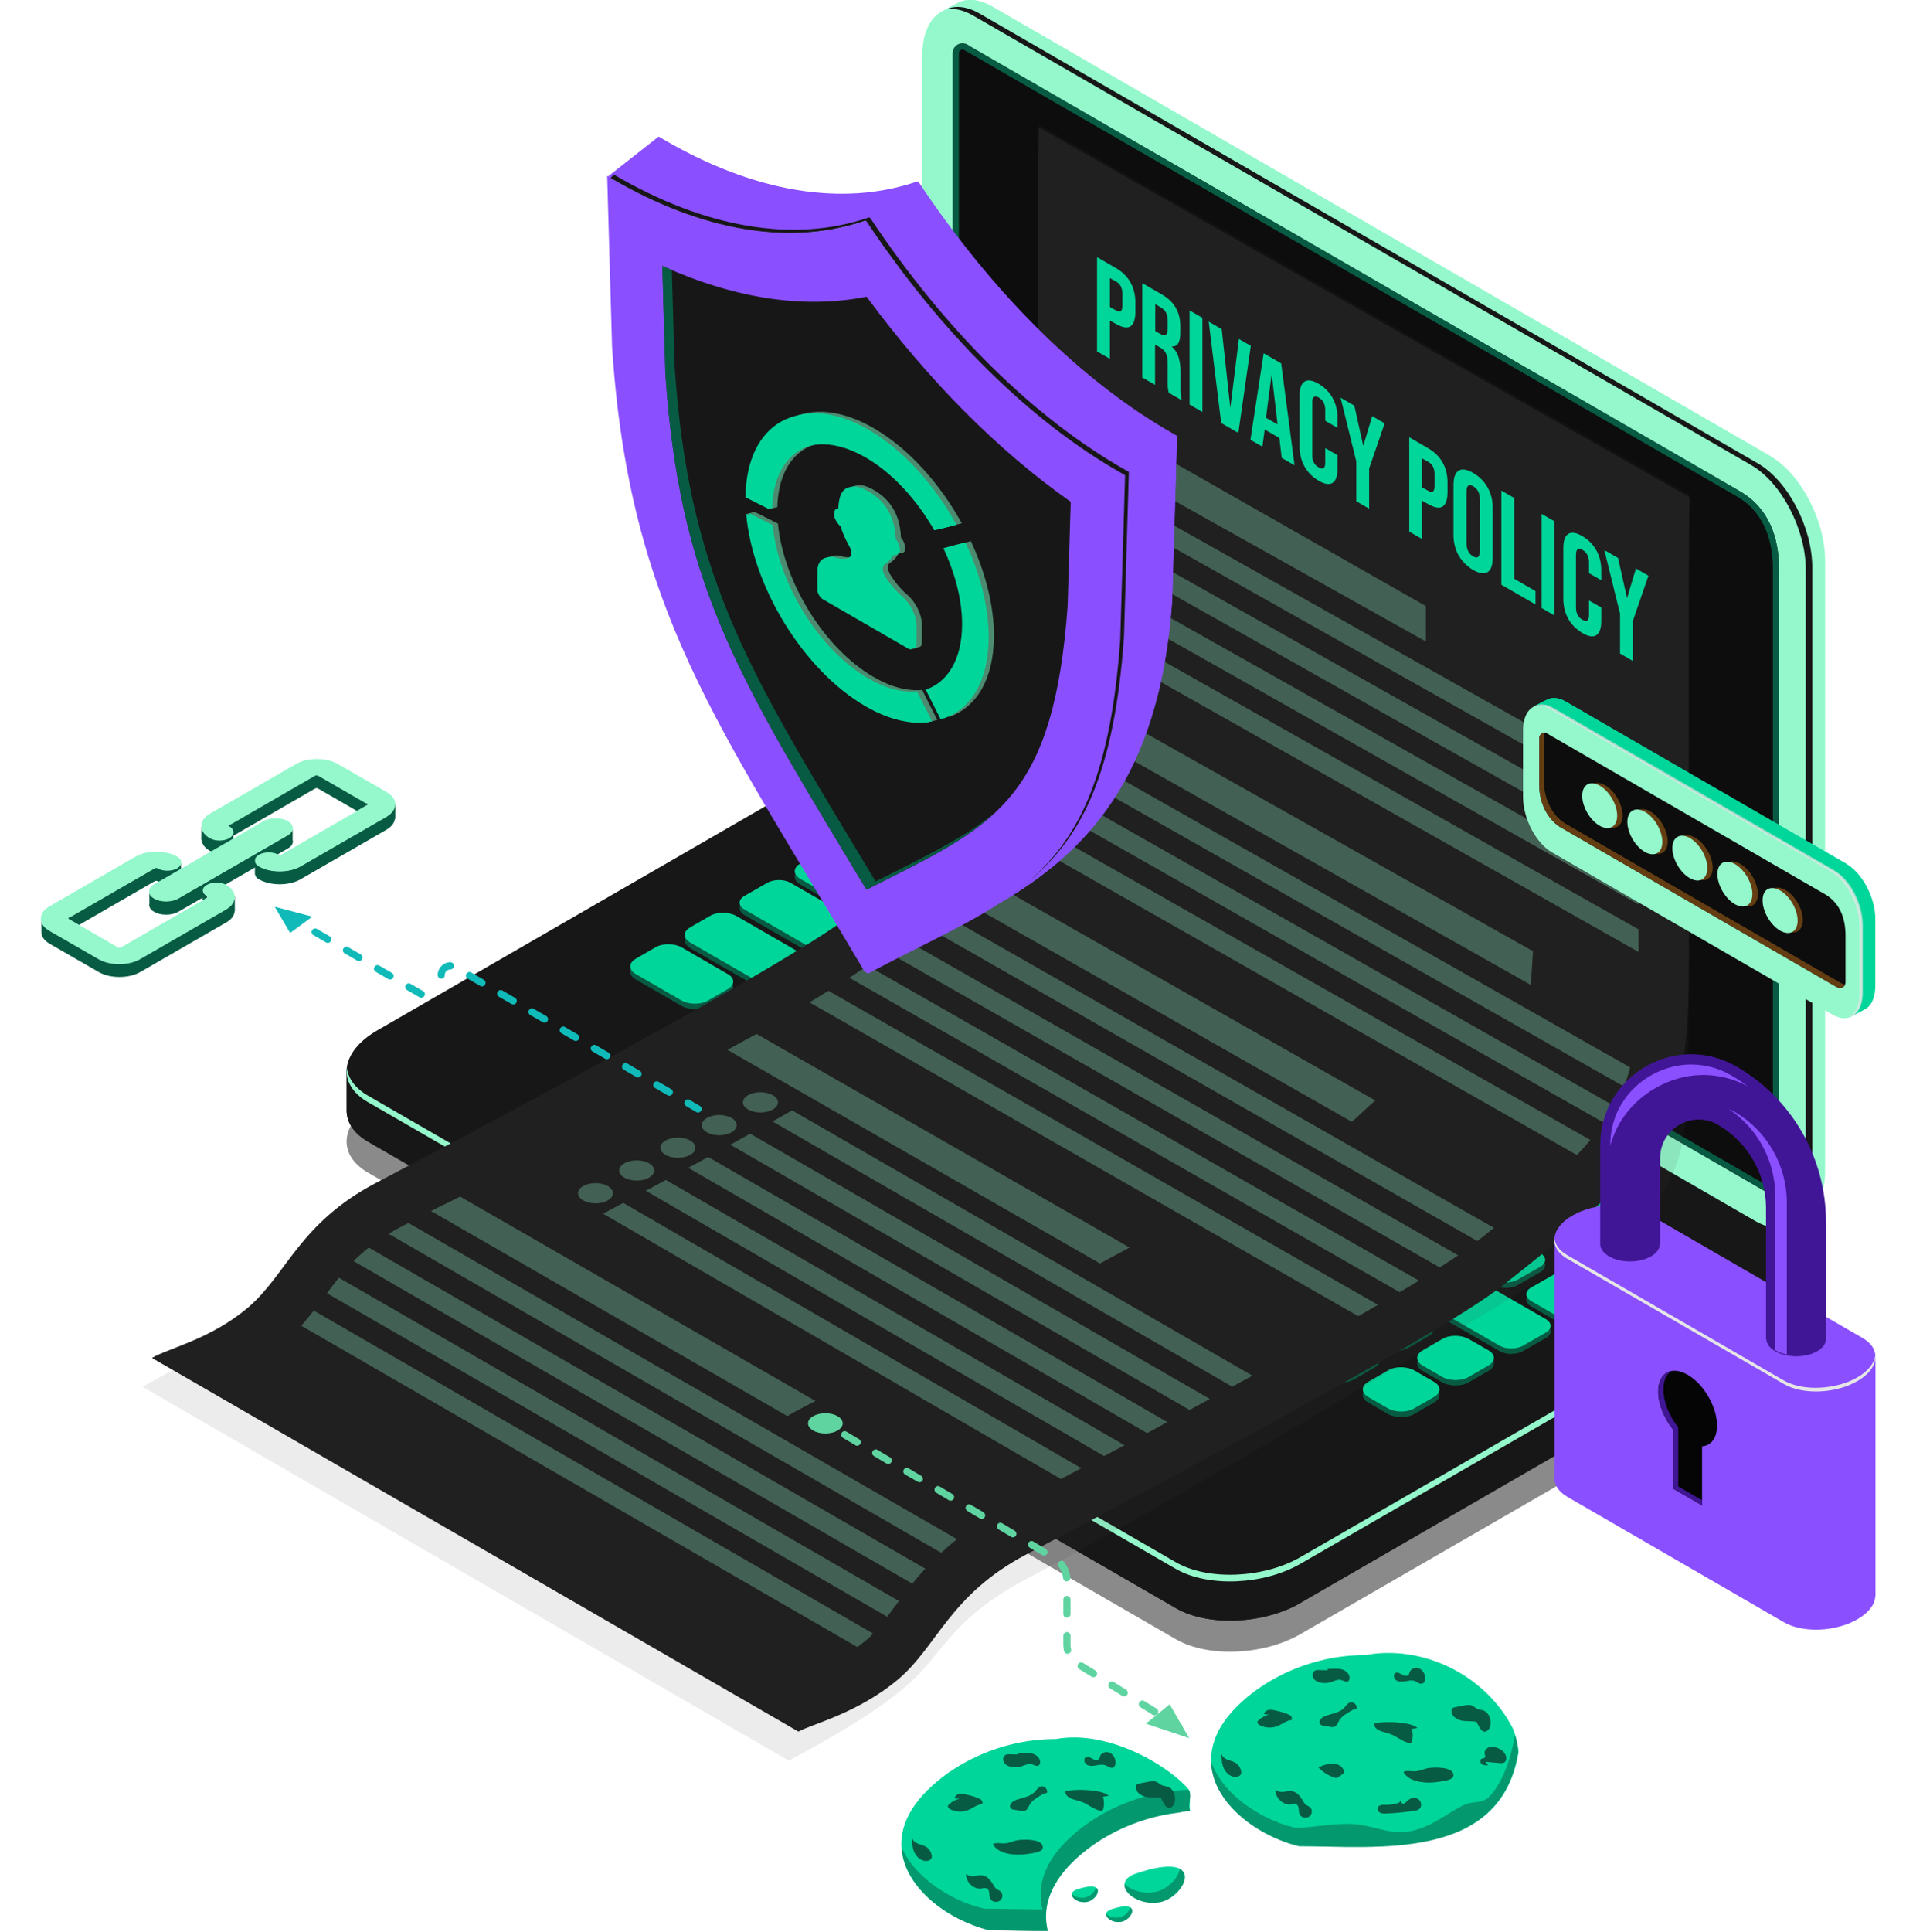 <svg width="470" height="472" viewBox="0 0 470 472" fill="none" xmlns="http://www.w3.org/2000/svg">
<g clip-path="url(#clip0_28_3745)">
<path opacity="0.5" d="M287.43 400.549L89.981 286.548C82.166 282.044 83.182 274.185 92.145 268.975L204.203 204.292C213.21 199.082 226.809 198.508 234.624 203.012L432.072 317.013C439.887 321.516 438.872 329.375 429.909 334.585L317.851 399.268C308.844 404.478 295.245 405.052 287.43 400.549Z" fill="#171717"/>
<path d="M287.43 392.954L89.982 278.953C86.494 276.966 84.772 274.273 84.728 271.447C84.728 271.359 84.728 261.734 84.728 261.646C84.772 258.246 87.332 264.162 92.189 261.337L204.248 196.654C213.255 191.444 226.853 190.87 234.668 195.373L432.117 309.374C434.722 310.875 436.62 304.517 437.283 306.504C437.504 307.167 437.371 316.129 437.371 316.836C437.459 320.324 434.943 324.033 429.909 326.903L317.851 391.674C308.844 396.884 295.245 397.458 287.43 392.954Z" fill="#171717"/>
<path d="M287.43 383.373L89.981 269.372C82.166 264.869 83.182 257.01 92.145 251.8L204.203 187.117C213.21 181.907 226.809 181.333 234.624 185.837L432.072 299.837C439.887 304.341 438.872 312.2 429.909 317.41L317.851 382.093C308.844 387.303 295.245 387.877 287.43 383.373Z" fill="#171717"/>
<path d="M287.43 392.954C295.245 397.458 308.844 396.884 317.851 391.674V382.093C308.844 387.303 295.245 387.877 287.43 383.373V392.954Z" fill="#171717"/>
<path d="M287.43 383.373L89.982 269.372C86.229 267.209 84.507 264.251 84.772 261.16C84.728 261.293 84.728 261.469 84.728 261.69C84.728 261.778 84.728 271.403 84.728 271.492C84.772 274.318 86.494 276.967 89.982 278.998L287.43 392.954V383.373Z" fill="#171717"/>
<path d="M429.909 315.776L317.851 380.459C308.844 385.669 295.245 386.243 287.43 381.74L89.982 267.739C86.759 265.884 85.037 263.412 84.772 260.807C84.374 263.986 86.052 267.076 89.982 269.328L287.43 383.373C295.245 387.877 308.844 387.303 317.851 382.093L429.909 317.41C435.164 314.363 437.68 310.434 437.283 306.769C436.885 309.904 434.413 313.171 429.909 315.776Z" fill="#94F8CC"/>
<path opacity="0.3" d="M242.483 343.548L172.193 302.972C170.78 302.178 170.957 300.721 172.591 299.794L198.994 284.561C200.627 283.634 203.056 283.501 204.468 284.34L274.759 324.916C276.172 325.711 275.995 327.168 274.361 328.095L247.958 343.328C246.369 344.255 243.896 344.343 242.483 343.548Z" fill="#E6E6E6"/>
<path d="M172.591 301.471L198.994 286.239C200.627 285.311 203.056 285.179 204.469 286.018L274.759 326.594C275.068 326.77 275.245 326.947 275.421 327.168C275.951 326.373 275.774 325.49 274.759 324.916L204.469 284.34C203.056 283.545 200.583 283.634 198.994 284.561L172.591 299.793C171.31 300.544 170.957 301.603 171.531 302.398C171.796 302.045 172.105 301.736 172.591 301.471Z" fill="#94F8CC"/>
<path d="M221.775 200.495L233.873 207.471C235.418 208.354 237.891 208.354 239.436 207.471C240.982 206.588 240.937 205.131 239.436 204.248L227.339 197.272C225.793 196.389 223.321 196.389 221.775 197.272C220.23 198.155 220.23 199.612 221.775 200.495ZM242.527 212.46L248.267 215.772C249.812 216.655 252.285 216.655 253.83 215.772C255.375 214.889 255.331 213.432 253.83 212.549L248.09 209.237C246.545 208.354 244.072 208.354 242.527 209.237C240.982 210.12 240.982 211.577 242.527 212.46ZM256.876 220.761L262.616 224.072C264.161 224.955 266.634 224.955 268.179 224.072C269.725 223.189 269.68 221.732 268.179 220.849L262.44 217.538C260.894 216.655 258.422 216.655 256.876 217.538C255.331 218.421 255.331 219.878 256.876 220.761ZM271.226 229.061L276.966 232.373C278.511 233.256 280.983 233.256 282.529 232.373C284.074 231.49 284.03 230.033 282.529 229.15L276.789 225.838C275.244 224.955 272.771 224.955 271.226 225.838C269.68 226.721 269.725 228.134 271.226 229.061ZM285.619 237.318L291.359 240.629C292.905 241.512 295.377 241.512 296.922 240.629C298.468 239.746 298.424 238.289 296.922 237.406L291.183 234.095C289.637 233.212 287.165 233.212 285.619 234.095C284.074 235.022 284.074 236.435 285.619 237.318ZM299.969 245.619L305.709 248.93C307.254 249.813 309.726 249.813 311.272 248.93C312.817 248.047 312.773 246.59 311.272 245.707L305.532 242.395C303.987 241.512 301.514 241.512 299.969 242.395C298.424 243.278 298.424 244.736 299.969 245.619ZM314.318 253.919L320.058 257.231C321.603 258.114 324.076 258.114 325.621 257.231C327.167 256.348 327.122 254.891 325.621 254.007L319.881 250.696C318.336 249.813 315.864 249.813 314.318 250.696C312.773 251.579 312.773 253.036 314.318 253.919ZM328.668 262.22L334.408 265.531C335.953 266.414 338.425 266.414 339.971 265.531C341.516 264.648 341.472 263.191 339.971 262.308L334.231 258.997C332.686 258.114 330.213 258.114 328.668 258.997C327.122 259.88 327.167 261.337 328.668 262.22ZM343.061 270.476L348.801 273.788C350.347 274.671 352.819 274.671 354.364 273.788C355.91 272.905 355.866 271.448 354.364 270.565L348.625 267.253C347.079 266.37 344.607 266.37 343.061 267.253C341.516 268.18 341.516 269.593 343.061 270.476ZM357.411 278.777L363.151 282.088C364.696 282.971 367.168 282.971 368.714 282.088C370.259 281.205 370.215 279.748 368.714 278.865L362.974 275.554C361.429 274.671 358.956 274.671 357.411 275.554C355.866 276.481 355.866 277.894 357.411 278.777ZM371.76 287.077L377.5 290.389C379.045 291.272 381.518 291.272 383.063 290.389C384.609 289.506 384.564 288.049 383.063 287.166L377.323 283.854C375.778 282.971 373.306 282.971 371.76 283.854C370.215 284.737 370.215 286.194 371.76 287.077ZM386.154 295.378L391.894 298.689C393.439 299.573 395.912 299.573 397.457 298.689C399.002 297.806 398.958 296.349 397.457 295.466L391.717 292.155C390.172 291.272 387.699 291.272 386.154 292.155C384.609 293.038 384.609 294.495 386.154 295.378ZM400.812 303.855L406.552 307.167C408.098 308.05 410.57 308.05 412.115 307.167C413.661 306.284 413.617 304.827 412.115 303.944L406.376 300.632C404.83 299.749 402.358 299.749 400.812 300.632C399.267 301.515 399.267 302.928 400.812 303.855ZM208.883 208.398L213.828 211.268C215.594 212.284 218.42 212.284 220.142 211.268L225.087 208.398C226.809 207.383 226.809 205.749 225.087 204.734L220.142 201.864C218.376 200.848 215.55 200.848 213.828 201.864L208.883 204.734C207.117 205.749 207.117 207.383 208.883 208.398ZM234.535 219.569L239.48 216.699C241.202 215.683 241.202 214.05 239.48 213.034L234.535 210.164C232.769 209.149 229.944 209.149 228.222 210.164L223.277 213.034C221.555 214.05 221.555 215.683 223.277 216.699L228.222 219.569C229.944 220.54 232.769 220.584 234.535 219.569ZM237.582 224.955L242.527 227.825C244.293 228.841 247.119 228.841 248.841 227.825L253.786 224.955C255.508 223.94 255.508 222.306 253.786 221.291L248.841 218.421C247.075 217.405 244.249 217.405 242.527 218.421L237.582 221.291C235.816 222.306 235.86 223.94 237.582 224.955ZM251.931 233.256L256.876 236.126C258.642 237.141 261.468 237.141 263.19 236.126L268.135 233.256C269.857 232.24 269.857 230.607 268.135 229.591L263.19 226.721C261.424 225.706 258.598 225.706 256.876 226.721L251.931 229.591C250.209 230.607 250.209 232.24 251.931 233.256ZM282.529 237.936L277.584 235.066C275.818 234.051 272.992 234.051 271.27 235.066L266.325 237.936C264.603 238.952 264.603 240.585 266.325 241.601L271.27 244.471C273.036 245.486 275.862 245.486 277.584 244.471L282.529 241.601C284.295 240.585 284.295 238.952 282.529 237.936ZM296.878 246.237L291.933 243.367C290.167 242.351 287.341 242.351 285.619 243.367L280.674 246.237C278.952 247.252 278.952 248.886 280.674 249.901L285.619 252.771C287.386 253.787 290.211 253.787 291.933 252.771L296.878 249.901C298.644 248.886 298.644 247.252 296.878 246.237ZM311.228 254.493L306.283 251.623C304.517 250.608 301.691 250.608 299.969 251.623L295.024 254.493C293.302 255.509 293.302 257.142 295.024 258.158L299.969 261.028C301.735 262.043 304.561 262.043 306.283 261.028L311.228 258.158C312.994 257.142 312.994 255.509 311.228 254.493ZM325.621 262.794L320.676 259.924C318.91 258.908 316.084 258.908 314.362 259.924L309.417 262.794C307.695 263.809 307.695 265.443 309.417 266.458L314.362 269.328C316.129 270.344 318.954 270.344 320.676 269.328L325.621 266.458C327.387 265.443 327.343 263.809 325.621 262.794ZM339.971 271.094L335.026 268.224C333.26 267.209 330.434 267.209 328.712 268.224L323.767 271.094C322.045 272.11 322.045 273.743 323.767 274.759L328.712 277.629C330.478 278.644 333.304 278.644 335.026 277.629L339.971 274.759C341.737 273.743 341.737 272.11 339.971 271.094ZM354.32 279.395L349.375 276.525C347.609 275.51 344.783 275.51 343.061 276.525L338.116 279.395C336.394 280.41 336.394 282.044 338.116 283.06L343.061 285.929C344.827 286.945 347.653 286.945 349.375 285.929L354.32 283.06C356.086 282.044 356.086 280.41 354.32 279.395ZM352.466 291.316L357.411 294.186C359.177 295.201 362.003 295.201 363.725 294.186L368.67 291.316C370.392 290.301 370.392 288.667 368.67 287.651L363.725 284.782C361.959 283.766 359.133 283.766 357.411 284.782L352.466 287.651C350.7 288.667 350.744 290.301 352.466 291.316ZM383.063 295.952L378.118 293.082C376.352 292.067 373.526 292.067 371.804 293.082L366.859 295.952C365.137 296.968 365.137 298.601 366.859 299.617L371.804 302.487C373.571 303.502 376.396 303.502 378.118 302.487L383.063 299.617C384.829 298.601 384.785 296.968 383.063 295.952ZM404.08 308.094L392.733 301.559C390.966 300.544 388.141 300.544 386.419 301.559L381.474 304.429C379.752 305.445 379.752 307.078 381.474 308.094L392.821 314.628C394.587 315.644 397.413 315.644 399.135 314.628L404.08 311.759C405.846 310.743 405.846 309.109 404.08 308.094ZM195.549 216.081L206.896 222.615C208.662 223.631 211.488 223.631 213.21 222.615L218.155 219.745C219.877 218.73 219.877 217.096 218.155 216.081L206.808 209.546C205.042 208.531 202.216 208.531 200.494 209.546L195.549 212.416C193.783 213.432 193.827 215.065 195.549 216.081ZM216.3 228.046L221.246 230.916C223.012 231.931 225.837 231.931 227.559 230.916L232.504 228.046C234.226 227.03 234.226 225.397 232.504 224.381L227.559 221.511C225.793 220.496 222.967 220.496 221.246 221.511L216.3 224.381C214.534 225.397 214.534 227.03 216.3 228.046ZM235.639 239.216C237.405 240.232 240.231 240.232 241.953 239.216L246.898 236.347C248.62 235.331 248.62 233.697 246.898 232.682L241.953 229.812C240.187 228.797 237.361 228.797 235.639 229.812L230.694 232.682C228.972 233.697 228.972 235.331 230.694 236.347L235.639 239.216ZM249.989 247.473C251.755 248.488 254.58 248.488 256.302 247.473L261.247 244.603C262.969 243.588 262.969 241.954 261.247 240.938L256.302 238.069C254.536 237.053 251.711 237.053 249.989 238.069L245.044 240.938C243.322 241.954 243.322 243.588 245.044 244.603L249.989 247.473ZM264.294 246.413L259.349 249.283C257.627 250.299 257.627 251.932 259.349 252.948L264.294 255.818C266.06 256.833 268.886 256.833 270.608 255.818L275.553 252.948C277.275 251.932 277.275 250.299 275.553 249.283L270.608 246.413C268.886 245.398 266.06 245.398 264.294 246.413ZM278.952 254.537L273.389 257.716C271.8 258.643 271.844 260.1 273.389 261.028L278.952 264.251C280.542 265.178 283.103 265.178 284.692 264.251L290.255 261.072C291.845 260.145 291.801 258.688 290.255 257.76L284.692 254.537C283.103 253.61 280.542 253.61 278.952 254.537ZM293.346 262.838L287.783 266.017C286.193 266.944 286.238 268.401 287.783 269.328L293.346 272.551C294.936 273.479 297.496 273.479 299.086 272.551L304.649 269.372C306.238 268.445 306.194 266.988 304.649 266.061L299.086 262.838C297.452 261.911 294.891 261.911 293.346 262.838ZM307.696 271.094L302.132 274.273C300.543 275.201 300.587 276.658 302.132 277.585L307.696 280.808C309.285 281.735 311.846 281.735 313.435 280.808L318.998 277.629C320.588 276.702 320.544 275.245 318.998 274.317L313.435 271.094C311.846 270.211 309.285 270.211 307.696 271.094ZM322.045 279.395L316.482 282.574C314.892 283.501 314.936 284.958 316.482 285.885L322.045 289.108C323.634 290.036 326.195 290.036 327.785 289.108L333.348 285.929C334.937 285.002 334.893 283.545 333.348 282.618L327.785 279.395C326.195 278.512 323.634 278.512 322.045 279.395ZM336.394 287.696L330.831 290.875C329.242 291.802 329.286 293.259 330.831 294.186L336.394 297.409C337.984 298.336 340.545 298.336 342.134 297.409L347.697 294.23C349.287 293.303 349.243 291.846 347.697 290.919L342.134 287.696C340.545 286.768 337.984 286.768 336.394 287.696ZM356.528 305.71L362.091 302.531C363.68 301.604 363.636 300.147 362.091 299.219L356.528 295.996C354.938 295.069 352.378 295.069 350.788 295.996L345.225 299.175C343.635 300.102 343.68 301.559 345.225 302.487L350.788 305.71C352.422 306.637 354.982 306.637 356.528 305.71ZM370.921 314.01L376.485 310.831C378.074 309.904 378.03 308.447 376.485 307.52L370.921 304.297C369.332 303.37 366.771 303.37 365.182 304.297L359.618 307.476C358.029 308.403 358.073 309.86 359.618 310.787L365.182 314.01C366.771 314.893 369.332 314.937 370.921 314.01ZM391.099 315.953L385.536 312.73C383.946 311.803 381.385 311.803 379.796 312.73L374.233 315.909C372.643 316.836 372.687 318.293 374.233 319.22L379.796 322.443C381.385 323.371 383.946 323.371 385.536 322.443L391.099 319.264C392.688 318.381 392.688 316.88 391.099 315.953ZM181.95 223.587L199.964 233.962C201.554 234.89 204.114 234.89 205.704 233.962L211.267 230.783C212.857 229.856 212.812 228.399 211.267 227.472L193.253 217.096C191.664 216.169 189.103 216.169 187.513 217.096L181.95 220.275C180.361 221.158 180.361 222.659 181.95 223.587ZM208.75 239.04L214.314 242.263C215.903 243.19 218.464 243.19 220.053 242.263L225.617 239.084C227.206 238.157 227.162 236.7 225.617 235.773L220.053 232.55C218.464 231.622 215.903 231.622 214.314 232.55L208.75 235.728C207.161 236.656 207.161 238.113 208.75 239.04ZM223.1 247.34L228.663 250.564C230.253 251.491 232.813 251.491 234.403 250.564L239.966 247.385C241.556 246.457 241.511 245 239.966 244.073L234.403 240.85C232.813 239.923 230.253 239.923 228.663 240.85L223.1 244.029C221.51 244.956 221.51 246.413 223.1 247.34ZM237.494 255.641L243.057 258.864C244.646 259.791 247.207 259.791 248.796 258.864L254.316 255.641C255.905 254.714 255.861 253.257 254.316 252.33L248.752 249.107C247.163 248.179 244.602 248.179 243.013 249.107L237.449 252.286C235.86 253.213 235.904 254.714 237.494 255.641ZM263.146 267.165L268.709 263.986C270.299 263.059 270.254 261.602 268.709 260.674L263.146 257.451C261.556 256.524 258.996 256.524 257.406 257.451L251.843 260.63C250.254 261.557 250.298 263.015 251.843 263.942L257.406 267.121C258.996 268.048 261.556 268.048 263.146 267.165ZM277.495 275.421L283.059 272.242C284.648 271.315 284.604 269.858 283.059 268.931L277.495 265.708C275.906 264.781 273.345 264.781 271.756 265.708L266.192 268.887C264.603 269.814 264.647 271.271 266.192 272.198L271.756 275.421C273.345 276.348 275.906 276.348 277.495 275.421ZM291.845 283.722L297.408 280.543C298.998 279.616 298.953 278.159 297.408 277.232L291.845 274.008C290.255 273.081 287.695 273.081 286.105 274.008L280.542 277.187C278.952 278.115 278.997 279.572 280.542 280.499L286.105 283.722C287.739 284.649 290.3 284.649 291.845 283.722ZM306.194 292.023L311.757 288.844C313.347 287.916 313.303 286.459 311.757 285.532L306.194 282.309C304.605 281.382 302.044 281.382 300.455 282.309L294.891 285.488C293.302 286.415 293.346 287.872 294.891 288.799L300.455 292.023C302.088 292.906 304.649 292.906 306.194 292.023ZM320.588 300.323L326.151 297.144C327.741 296.217 327.696 294.76 326.151 293.833L320.588 290.61C318.998 289.682 316.438 289.682 314.848 290.61L309.285 293.789C307.695 294.716 307.74 296.173 309.285 297.1L314.848 300.323C316.438 301.206 318.998 301.206 320.588 300.323ZM334.937 308.58L340.501 305.401C342.09 304.473 342.046 303.016 340.501 302.089L334.937 298.866C333.348 297.939 330.787 297.939 329.198 298.866L323.634 302.045C322.045 302.972 322.089 304.429 323.634 305.356L329.198 308.58C330.787 309.507 333.348 309.507 334.937 308.58ZM337.984 313.657L343.547 316.88C345.137 317.807 347.697 317.807 349.287 316.88L354.85 313.701C356.44 312.774 356.395 311.317 354.85 310.39L349.287 307.167C347.697 306.24 345.137 306.24 343.547 307.167L337.984 310.346C336.394 311.273 336.439 312.73 337.984 313.657ZM377.809 323.635L363.636 315.467C362.047 314.54 359.486 314.54 357.897 315.467L352.333 318.646C350.744 319.573 350.788 321.03 352.333 321.958L366.506 330.126C368.096 331.053 370.656 331.053 372.246 330.126L377.809 326.947C379.399 326.064 379.354 324.563 377.809 323.635ZM168.704 231.666L194.269 246.413C196.079 247.429 198.949 247.473 200.715 246.413L205.527 243.632C207.293 242.616 207.293 240.938 205.527 239.923L179.963 225.176C178.153 224.161 175.283 224.116 173.517 225.176L168.704 227.958C166.894 228.929 166.938 230.607 168.704 231.666ZM203.805 251.888L208.618 254.67C210.428 255.685 213.298 255.729 215.064 254.67L219.877 251.888C221.643 250.873 221.643 249.195 219.877 248.179L215.064 245.398C213.254 244.382 210.384 244.338 208.618 245.398L203.805 248.179C201.995 249.195 201.995 250.873 203.805 251.888ZM218.155 260.189L222.967 262.97C224.778 263.986 227.648 264.03 229.414 262.97L234.226 260.189C235.992 259.173 235.992 257.495 234.226 256.48L229.414 253.698C227.603 252.683 224.734 252.639 222.967 253.698L218.155 256.48C216.345 257.495 216.345 259.173 218.155 260.189ZM232.504 268.489L237.317 271.271C239.127 272.286 241.997 272.331 243.763 271.271L248.576 268.489C250.342 267.474 250.342 265.796 248.576 264.781L243.763 261.999C241.953 260.984 239.083 260.939 237.317 261.999L232.504 264.781C230.694 265.796 230.738 267.43 232.504 268.489ZM246.854 276.79L251.666 279.572C253.477 280.587 256.346 280.631 258.113 279.572L262.925 276.79C264.691 275.775 264.691 274.097 262.925 273.081L258.113 270.3C256.302 269.284 253.432 269.24 251.666 270.3L246.854 273.081C245.088 274.053 245.088 275.73 246.854 276.79ZM261.247 285.046L266.06 287.828C267.87 288.844 270.74 288.888 272.506 287.828L277.319 285.046C279.085 284.031 279.085 282.353 277.319 281.338L272.506 278.556C270.696 277.541 267.826 277.496 266.06 278.556L261.247 281.338C259.437 282.353 259.437 284.031 261.247 285.046ZM275.597 293.347L280.409 296.129C282.22 297.144 285.09 297.188 286.856 296.129L291.668 293.347C293.434 292.332 293.434 290.654 291.668 289.638L286.856 286.857C285.045 285.841 282.176 285.797 280.409 286.857L275.597 289.638C273.787 290.654 273.787 292.332 275.597 293.347ZM289.946 301.648L294.759 304.429C296.569 305.445 299.439 305.489 301.205 304.429L306.018 301.648C307.784 300.632 307.784 298.954 306.018 297.939L301.205 295.157C299.395 294.142 296.525 294.098 294.759 295.157L289.946 297.939C288.18 298.954 288.18 300.632 289.946 301.648ZM304.34 309.948L309.153 312.73C310.963 313.745 313.833 313.79 315.599 312.73L320.411 309.948C322.177 308.933 322.177 307.255 320.411 306.239L315.599 303.458C313.788 302.442 310.919 302.398 309.153 303.458L304.34 306.239C302.53 307.255 302.53 308.889 304.34 309.948ZM318.689 318.249L323.502 321.03C325.312 322.046 328.182 322.09 329.948 321.03L334.761 318.249C336.527 317.233 336.527 315.556 334.761 314.54L329.948 311.759C328.138 310.743 325.268 310.699 323.502 311.759L318.689 314.54C316.879 315.511 316.879 317.189 318.689 318.249ZM333.039 326.505L337.851 329.287C339.662 330.302 342.532 330.347 344.298 329.287L349.11 326.505C350.876 325.49 350.876 323.812 349.11 322.797L344.298 320.015C342.487 318.999 339.618 318.955 337.851 320.015L333.039 322.797C331.229 323.812 331.273 325.49 333.039 326.505ZM363.813 331.318L358.956 328.492C357.146 327.477 354.276 327.433 352.51 328.492L347.697 331.274C345.931 332.289 345.931 333.967 347.697 334.983L352.51 337.764C354.32 338.78 357.19 338.824 358.956 337.764L363.769 334.983C365.579 334.011 365.579 332.333 363.813 331.318ZM177.844 239.305L166.629 232.814C164.819 231.799 161.949 231.755 160.183 232.814L155.37 235.596C153.604 236.611 153.604 238.289 155.37 239.305L166.585 245.795C168.395 246.811 171.265 246.855 173.031 245.795L177.844 243.014C179.654 241.998 179.654 240.32 177.844 239.305ZM192.238 247.605L187.425 244.824C185.615 243.808 182.745 243.764 180.979 244.824L176.166 247.605C174.4 248.621 174.4 250.299 176.166 251.314L180.979 254.096C182.789 255.111 185.659 255.155 187.425 254.096L192.238 251.314C194.004 250.299 194.004 248.621 192.238 247.605ZM206.587 255.906L201.774 253.124C199.964 252.109 197.094 252.065 195.328 253.124L190.516 255.906C188.75 256.921 188.75 258.599 190.516 259.615L195.328 262.396C197.138 263.412 200.008 263.456 201.774 262.396L206.587 259.615C208.397 258.599 208.353 256.921 206.587 255.906ZM307.122 313.922L216.124 261.381C214.314 260.365 211.444 260.321 209.678 261.381L204.865 264.162C203.099 265.178 203.099 266.856 204.865 267.871L295.863 320.412C297.673 321.428 300.543 321.472 302.309 320.412L307.122 317.631C308.932 316.615 308.888 314.982 307.122 313.922ZM321.471 322.223L316.658 319.441C314.848 318.426 311.978 318.381 310.212 319.441L305.4 322.223C303.634 323.238 303.634 324.916 305.4 325.931L310.212 328.713C312.022 329.728 314.892 329.773 316.658 328.713L321.471 325.931C323.281 324.916 323.281 323.238 321.471 322.223ZM335.82 330.523L331.008 327.742C329.198 326.726 326.328 326.682 324.562 327.742L319.749 330.523C317.983 331.539 317.983 333.216 319.749 334.232L324.562 337.014C326.372 338.029 329.242 338.073 331.008 337.014L335.82 334.232C337.631 333.216 337.631 331.539 335.82 330.523ZM350.479 339L345.666 336.219C343.856 335.203 340.986 335.159 339.22 336.219L334.408 339C332.641 340.016 332.641 341.694 334.408 342.709L339.22 345.491C341.03 346.506 343.9 346.55 345.666 345.491L350.479 342.709C352.289 341.694 352.289 340.016 350.479 339Z" fill="#085B43"/>
<path d="M221.775 199.126L233.873 206.102C235.418 206.985 237.891 206.985 239.436 206.102C240.982 205.219 240.937 203.762 239.436 202.879L227.339 195.903C225.793 195.02 223.321 195.02 221.775 195.903C220.23 196.83 220.23 198.243 221.775 199.126ZM242.527 211.136L248.267 214.447C249.812 215.33 252.285 215.33 253.83 214.447C255.375 213.564 255.331 212.107 253.83 211.224L248.09 207.913C246.545 207.03 244.072 207.03 242.527 207.913C240.982 208.796 240.982 210.209 242.527 211.136ZM256.876 219.392L262.616 222.704C264.161 223.587 266.634 223.587 268.179 222.704C269.725 221.821 269.68 220.364 268.179 219.481L262.44 216.169C260.894 215.286 258.422 215.286 256.876 216.169C255.331 217.096 255.331 218.509 256.876 219.392ZM271.226 227.693L276.966 231.004C278.511 231.887 280.983 231.887 282.529 231.004C284.074 230.121 284.03 228.664 282.529 227.781L276.789 224.47C275.244 223.587 272.771 223.587 271.226 224.47C269.68 225.397 269.725 226.81 271.226 227.693ZM285.619 235.993L291.359 239.305C292.905 240.188 295.377 240.188 296.922 239.305C298.468 238.422 298.424 236.965 296.922 236.082L291.183 232.77C289.637 231.887 287.165 231.887 285.619 232.77C284.074 233.653 284.074 235.11 285.619 235.993ZM299.969 244.294L305.709 247.605C307.254 248.488 309.726 248.488 311.272 247.605C312.817 246.722 312.773 245.265 311.272 244.382L305.532 241.071C303.987 240.188 301.514 240.188 299.969 241.071C298.424 241.954 298.424 243.411 299.969 244.294ZM314.318 252.595L320.058 255.906C321.603 256.789 324.076 256.789 325.621 255.906C327.167 255.023 327.122 253.566 325.621 252.683L319.881 249.372C318.336 248.488 315.864 248.488 314.318 249.372C312.773 250.255 312.773 251.667 314.318 252.595ZM328.668 260.851L334.408 264.163C335.953 265.046 338.425 265.046 339.971 264.163C341.516 263.279 341.472 261.822 339.971 260.939L334.231 257.628C332.686 256.745 330.213 256.745 328.668 257.628C327.122 258.555 327.167 259.968 328.668 260.851ZM343.061 269.152L348.801 272.463C350.347 273.346 352.819 273.346 354.364 272.463C355.91 271.58 355.866 270.123 354.364 269.24L348.625 265.929C347.079 265.046 344.607 265.046 343.061 265.929C341.516 266.856 341.516 268.269 343.061 269.152ZM357.411 277.452L363.151 280.764C364.696 281.647 367.168 281.647 368.714 280.764C370.259 279.881 370.215 278.424 368.714 277.541L362.974 274.229C361.429 273.346 358.956 273.346 357.411 274.229C355.866 275.112 355.866 276.569 357.411 277.452ZM371.76 285.753L377.5 289.064C379.045 289.947 381.518 289.947 383.063 289.064C384.609 288.181 384.564 286.724 383.063 285.841L377.323 282.53C375.778 281.647 373.306 281.647 371.76 282.53C370.215 283.413 370.215 284.87 371.76 285.753ZM386.154 294.054L391.894 297.365C393.439 298.248 395.912 298.248 397.457 297.365C399.002 296.482 398.958 295.025 397.457 294.142L391.717 290.83C390.172 289.947 387.699 289.947 386.154 290.83C384.609 291.713 384.609 293.126 386.154 294.054ZM400.812 302.487L406.552 305.798C408.098 306.681 410.57 306.681 412.115 305.798C413.661 304.915 413.617 303.458 412.115 302.575L406.376 299.264C404.83 298.38 402.358 298.38 400.812 299.264C399.267 300.191 399.267 301.604 400.812 302.487ZM208.883 207.03L213.828 209.899C215.594 210.915 218.42 210.915 220.142 209.899L225.087 207.03C226.809 206.014 226.809 204.38 225.087 203.365L220.142 200.495C218.376 199.48 215.55 199.48 213.828 200.495L208.883 203.365C207.117 204.38 207.117 206.058 208.883 207.03ZM234.535 218.2L239.48 215.33C241.202 214.315 241.202 212.681 239.48 211.666L234.535 208.796C232.769 207.78 229.944 207.78 228.222 208.796L223.277 211.666C221.555 212.681 221.555 214.315 223.277 215.33L228.222 218.2C229.944 219.216 232.769 219.216 234.535 218.2ZM237.582 223.631L242.527 226.501C244.293 227.516 247.119 227.516 248.841 226.501L253.786 223.631C255.508 222.615 255.508 220.982 253.786 219.966L248.841 217.096C247.075 216.081 244.249 216.081 242.527 217.096L237.582 219.966C235.816 220.982 235.86 222.615 237.582 223.631ZM251.931 231.931L256.876 234.801C258.642 235.817 261.468 235.817 263.19 234.801L268.135 231.931C269.857 230.916 269.857 229.282 268.135 228.267L263.19 225.397C261.424 224.381 258.598 224.381 256.876 225.397L251.931 228.267C250.209 229.282 250.209 230.916 251.931 231.931ZM282.529 236.612L277.584 233.742C275.818 232.726 272.992 232.726 271.27 233.742L266.325 236.612C264.603 237.627 264.603 239.261 266.325 240.276L271.27 243.146C273.036 244.162 275.862 244.162 277.584 243.146L282.529 240.276C284.295 239.261 284.295 237.583 282.529 236.612ZM296.878 244.868L291.933 241.998C290.167 240.983 287.341 240.983 285.619 241.998L280.674 244.868C278.952 245.884 278.952 247.517 280.674 248.533L285.619 251.403C287.386 252.418 290.211 252.418 291.933 251.403L296.878 248.533C298.644 247.517 298.644 245.884 296.878 244.868ZM311.228 253.169L306.283 250.299C304.517 249.283 301.691 249.283 299.969 250.299L295.024 253.169C293.302 254.184 293.302 255.818 295.024 256.833L299.969 259.703C301.735 260.719 304.561 260.719 306.283 259.703L311.228 256.833C312.994 255.818 312.994 254.184 311.228 253.169ZM325.621 261.469L320.676 258.599C318.91 257.584 316.084 257.584 314.362 258.599L309.417 261.469C307.695 262.485 307.695 264.118 309.417 265.134L314.362 268.004C316.129 269.019 318.954 269.019 320.676 268.004L325.621 265.134C327.387 264.118 327.343 262.485 325.621 261.469ZM339.971 269.77L335.026 266.9C333.26 265.884 330.434 265.884 328.712 266.9L323.767 269.77C322.045 270.785 322.045 272.419 323.767 273.434L328.712 276.304C330.478 277.32 333.304 277.32 335.026 276.304L339.971 273.434C341.737 272.419 341.737 270.785 339.971 269.77ZM354.32 278.07L349.375 275.201C347.609 274.185 344.783 274.185 343.061 275.201L338.116 278.07C336.394 279.086 336.394 280.72 338.116 281.735L343.061 284.605C344.827 285.62 347.653 285.62 349.375 284.605L354.32 281.735C356.086 280.72 356.086 279.042 354.32 278.07ZM352.466 289.947L357.411 292.817C359.177 293.833 362.003 293.833 363.725 292.817L368.67 289.947C370.392 288.932 370.392 287.298 368.67 286.283L363.725 283.413C361.959 282.397 359.133 282.397 357.411 283.413L352.466 286.283C350.7 287.298 350.744 288.932 352.466 289.947ZM383.063 294.628L378.118 291.758C376.352 290.742 373.526 290.742 371.804 291.758L366.859 294.628C365.137 295.643 365.137 297.277 366.859 298.292L371.804 301.162C373.571 302.178 376.396 302.178 378.118 301.162L383.063 298.292C384.829 297.277 384.785 295.643 383.063 294.628ZM404.08 306.769L392.733 300.235C390.966 299.219 388.141 299.219 386.419 300.235L381.474 303.105C379.752 304.12 379.752 305.754 381.474 306.769L392.821 313.304C394.587 314.319 397.413 314.319 399.135 313.304L404.08 310.434C405.846 309.419 405.846 307.785 404.08 306.769ZM195.549 214.712L206.896 221.247C208.662 222.262 211.488 222.262 213.21 221.247L218.155 218.377C219.877 217.361 219.877 215.728 218.155 214.712L206.808 208.178C205.042 207.162 202.216 207.162 200.494 208.178L195.549 211.047C193.783 212.063 193.827 213.697 195.549 214.712ZM216.3 226.721L221.246 229.591C223.012 230.607 225.837 230.607 227.559 229.591L232.504 226.721C234.226 225.706 234.226 224.072 232.504 223.057L227.559 220.187C225.793 219.171 222.967 219.171 221.246 220.187L216.3 223.057C214.534 224.072 214.534 225.706 216.3 226.721ZM235.639 237.848C237.405 238.863 240.231 238.863 241.953 237.848L246.898 234.978C248.62 233.962 248.62 232.329 246.898 231.313L241.953 228.443C240.187 227.428 237.361 227.428 235.639 228.443L230.694 231.313C228.972 232.329 228.972 233.962 230.694 234.978L235.639 237.848ZM249.989 246.148C251.755 247.164 254.58 247.164 256.302 246.148L261.247 243.279C262.969 242.263 262.969 240.629 261.247 239.614L256.302 236.744C254.536 235.729 251.711 235.729 249.989 236.744L245.044 239.614C243.322 240.629 243.322 242.263 245.044 243.279L249.989 246.148ZM264.294 245.089L259.349 247.959C257.627 248.974 257.627 250.608 259.349 251.623L264.294 254.493C266.06 255.509 268.886 255.509 270.608 254.493L275.553 251.623C277.275 250.608 277.275 248.974 275.553 247.959L270.608 245.089C268.886 244.073 266.06 244.073 264.294 245.089ZM278.952 253.169L273.389 256.348C271.8 257.275 271.844 258.732 273.389 259.659L278.952 262.882C280.542 263.809 283.103 263.809 284.692 262.882L290.255 259.703C291.845 258.776 291.801 257.319 290.255 256.392L284.692 253.169C283.103 252.286 280.542 252.286 278.952 253.169ZM293.346 261.469L287.783 264.648C286.193 265.575 286.238 267.032 287.783 267.96L293.346 271.183C294.936 272.11 297.496 272.11 299.086 271.183L304.649 268.004C306.238 267.077 306.194 265.62 304.649 264.692L299.086 261.469C297.452 260.586 294.891 260.586 293.346 261.469ZM307.696 269.77L302.132 272.949C300.543 273.876 300.587 275.333 302.132 276.26L307.74 279.483C309.329 280.411 311.89 280.411 313.479 279.483L319.043 276.304C320.632 275.377 320.588 273.92 319.043 272.993L313.479 269.77C311.846 268.887 309.285 268.843 307.696 269.77ZM322.045 278.07L316.482 281.249C314.892 282.177 314.936 283.634 316.482 284.561L322.045 287.784C323.634 288.711 326.195 288.711 327.785 287.784L333.348 284.605C334.937 283.678 334.893 282.221 333.348 281.294L327.785 278.07C326.195 277.143 323.634 277.143 322.045 278.07ZM336.394 286.371L330.831 289.55C329.242 290.477 329.286 291.934 330.831 292.861L336.394 296.085C337.984 297.012 340.545 297.012 342.134 296.085L347.697 292.906C349.287 291.978 349.243 290.521 347.697 289.594L342.134 286.371C340.545 285.444 337.984 285.444 336.394 286.371ZM356.528 304.385L362.091 301.206C363.68 300.279 363.636 298.822 362.091 297.895L356.528 294.672C354.938 293.744 352.378 293.744 350.788 294.672L345.225 297.851C343.635 298.778 343.68 300.235 345.225 301.162L350.788 304.385C352.422 305.268 354.982 305.268 356.528 304.385ZM370.921 312.686L376.485 309.507C378.074 308.58 378.03 307.123 376.485 306.195L370.921 302.972C369.332 302.045 366.771 302.045 365.182 302.972L359.618 306.151C358.029 307.078 358.073 308.535 359.618 309.463L365.182 312.686C366.771 313.569 369.332 313.569 370.921 312.686ZM391.099 314.628L385.536 311.405C383.946 310.478 381.385 310.478 379.796 311.405L374.233 314.584C372.643 315.512 372.687 316.969 374.233 317.896L379.796 321.119C381.385 322.046 383.946 322.046 385.536 321.119L391.099 317.94C392.688 317.013 392.688 315.556 391.099 314.628ZM181.95 222.218L199.964 232.594C201.554 233.521 204.114 233.521 205.704 232.594L211.267 229.415C212.857 228.488 212.812 227.031 211.267 226.103L193.253 215.728C191.664 214.8 189.103 214.8 187.513 215.728L181.95 218.907C180.361 219.834 180.361 221.335 181.95 222.218ZM208.75 237.715L214.314 240.938C215.903 241.866 218.464 241.866 220.053 240.938L225.617 237.76C227.206 236.832 227.162 235.375 225.617 234.448L220.053 231.225C218.464 230.298 215.903 230.298 214.314 231.225L208.75 234.404C207.161 235.287 207.161 236.788 208.75 237.715ZM223.1 245.972L228.663 249.195C230.253 250.122 232.813 250.122 234.403 249.195L239.966 246.016C241.556 245.089 241.511 243.632 239.966 242.705L234.403 239.481C232.813 238.554 230.253 238.554 228.663 239.481L223.1 242.66C221.51 243.588 221.51 245.089 223.1 245.972ZM237.494 254.272L243.057 257.496C244.646 258.423 247.207 258.423 248.796 257.496L254.316 254.317C255.905 253.389 255.861 251.932 254.316 251.005L248.752 247.782C247.163 246.855 244.602 246.855 243.013 247.782L237.449 250.961C235.86 251.888 235.904 253.389 237.494 254.272ZM263.146 265.796L268.709 262.617C270.299 261.69 270.254 260.233 268.709 259.306L263.146 256.083C261.556 255.155 258.996 255.155 257.406 256.083L251.843 259.262C250.254 260.189 250.298 261.646 251.843 262.573L257.406 265.796C258.996 266.723 261.556 266.723 263.146 265.796ZM277.495 274.097L283.059 270.918C284.648 269.991 284.604 268.534 283.059 267.606L277.495 264.383C275.906 263.456 273.345 263.456 271.756 264.383L266.192 267.562C264.603 268.489 264.647 269.946 266.192 270.874L271.756 274.097C273.345 274.98 275.906 275.024 277.495 274.097ZM291.845 282.397L297.408 279.218C298.998 278.291 298.953 276.834 297.408 275.907L291.845 272.684C290.255 271.757 287.695 271.757 286.105 272.684L280.542 275.863C278.952 276.79 278.997 278.247 280.542 279.174L286.105 282.397C287.739 283.28 290.3 283.28 291.845 282.397ZM306.194 290.698L311.757 287.519C313.347 286.592 313.303 285.135 311.757 284.208L306.194 280.985C304.605 280.057 302.044 280.057 300.455 280.985L294.891 284.163C293.302 285.091 293.346 286.548 294.891 287.475L300.455 290.698C302.088 291.581 304.649 291.581 306.194 290.698ZM320.588 298.954L326.151 295.775C327.741 294.848 327.696 293.391 326.151 292.464L320.588 289.241C318.998 288.314 316.438 288.314 314.848 289.241L309.285 292.42C307.695 293.347 307.74 294.804 309.285 295.731L314.848 298.954C316.438 299.882 318.998 299.882 320.588 298.954ZM334.937 307.255L340.501 304.076C342.09 303.149 342.046 301.692 340.501 300.765L334.937 297.542C333.348 296.614 330.787 296.614 329.198 297.542L323.634 300.721C322.045 301.648 322.089 303.105 323.634 304.032L329.198 307.255C330.787 308.182 333.348 308.182 334.937 307.255ZM337.984 312.333L343.547 315.556C345.137 316.483 347.697 316.483 349.287 315.556L354.85 312.377C356.44 311.45 356.395 309.992 354.85 309.065L349.287 305.842C347.697 304.915 345.137 304.915 343.547 305.842L337.984 309.021C336.394 309.948 336.439 311.405 337.984 312.333ZM377.809 322.311L363.636 314.143C362.047 313.216 359.486 313.216 357.897 314.143L352.333 317.322C350.744 318.249 350.788 319.706 352.333 320.633L366.506 328.801C368.096 329.729 370.656 329.729 372.246 328.801L377.809 325.622C379.399 324.695 379.354 323.238 377.809 322.311ZM168.704 230.298L194.269 245.045C196.079 246.06 198.949 246.104 200.715 245.045L205.527 242.263C207.293 241.248 207.293 239.57 205.527 238.554L179.963 223.807C178.153 222.792 175.283 222.748 173.517 223.807L168.704 226.589C166.894 227.605 166.938 229.282 168.704 230.298ZM203.805 250.564L208.618 253.345C210.428 254.361 213.298 254.405 215.064 253.345L219.877 250.564C221.643 249.548 221.643 247.87 219.877 246.855L215.064 244.073C213.254 243.058 210.384 243.014 208.618 244.073L203.805 246.855C201.995 247.87 201.995 249.548 203.805 250.564ZM218.155 258.864L222.967 261.646C224.778 262.661 227.648 262.705 229.414 261.646L234.226 258.864C235.992 257.849 235.992 256.171 234.226 255.155L229.414 252.374C227.603 251.358 224.734 251.314 222.967 252.374L218.155 255.155C216.345 256.171 216.345 257.805 218.155 258.864ZM232.504 267.165L237.317 269.946C239.127 270.962 241.997 271.006 243.763 269.946L248.576 267.165C250.342 266.149 250.342 264.472 248.576 263.456L243.763 260.675C241.953 259.659 239.083 259.615 237.317 260.675L232.504 263.456C230.694 264.427 230.738 266.105 232.504 267.165ZM246.854 275.421L251.666 278.203C253.477 279.218 256.346 279.263 258.113 278.203L262.925 275.421C264.691 274.406 264.691 272.728 262.925 271.713L258.113 268.931C256.302 267.915 253.432 267.871 251.666 268.931L246.854 271.713C245.088 272.728 245.088 274.406 246.854 275.421ZM261.247 283.722L266.06 286.504C267.87 287.519 270.74 287.563 272.506 286.504L277.319 283.722C279.085 282.706 279.085 281.029 277.319 280.013L272.506 277.232C270.696 276.216 267.826 276.172 266.06 277.232L261.247 280.013C259.437 281.029 259.437 282.706 261.247 283.722ZM275.597 292.023L280.409 294.804C282.22 295.82 285.09 295.864 286.856 294.804L291.668 292.023C293.434 291.007 293.434 289.329 291.668 288.314L286.856 285.532C285.045 284.517 282.176 284.473 280.409 285.532L275.597 288.314C273.787 289.329 273.787 291.007 275.597 292.023ZM289.946 300.323L294.759 303.105C296.569 304.12 299.439 304.164 301.205 303.105L306.018 300.323C307.784 299.308 307.784 297.63 306.018 296.614L301.205 293.833C299.395 292.817 296.525 292.773 294.759 293.833L289.946 296.614C288.18 297.63 288.18 299.264 289.946 300.323ZM304.34 308.624L309.153 311.405C310.963 312.421 313.833 312.465 315.599 311.405L320.411 308.624C322.177 307.608 322.177 305.93 320.411 304.915L315.599 302.133C313.788 301.118 310.919 301.074 309.153 302.133L304.34 304.915C302.53 305.886 302.53 307.564 304.34 308.624ZM318.689 316.88L323.502 319.662C325.312 320.677 328.182 320.721 329.948 319.662L334.761 316.88C336.527 315.865 336.527 314.187 334.761 313.171L329.948 310.39C328.138 309.374 325.268 309.33 323.502 310.39L318.689 313.171C316.879 314.187 316.879 315.865 318.689 316.88ZM333.039 325.181L337.851 327.962C339.662 328.978 342.532 329.022 344.298 327.962L349.11 325.181C350.876 324.165 350.876 322.488 349.11 321.472L344.298 318.69C342.487 317.675 339.618 317.631 337.851 318.69L333.039 321.472C331.229 322.488 331.273 324.165 333.039 325.181ZM363.813 329.949L358.956 327.168C357.146 326.152 354.276 326.108 352.51 327.168L347.697 329.949C345.931 330.965 345.931 332.643 347.697 333.658L352.51 336.44C354.32 337.455 357.19 337.499 358.956 336.44L363.769 333.658C365.579 332.643 365.579 331.009 363.813 329.949ZM177.844 237.98L166.629 231.49C164.819 230.474 161.949 230.43 160.183 231.49L155.37 234.271C153.604 235.287 153.604 236.965 155.37 237.98L166.585 244.471C168.395 245.486 171.265 245.53 173.031 244.471L177.844 241.689C179.654 240.674 179.654 238.996 177.844 237.98ZM192.238 246.281L187.425 243.499C185.615 242.484 182.745 242.44 180.979 243.499L176.166 246.281C174.4 247.296 174.4 248.974 176.166 249.99L180.979 252.771C182.789 253.787 185.659 253.831 187.425 252.771L192.238 249.99C194.004 248.974 194.004 247.296 192.238 246.281ZM206.587 254.537L201.774 251.756C199.964 250.74 197.094 250.696 195.328 251.756L190.516 254.537C188.75 255.553 188.75 257.231 190.516 258.246L195.328 261.028C197.138 262.043 200.008 262.087 201.774 261.028L206.587 258.246C208.397 257.275 208.353 255.597 206.587 254.537ZM307.122 312.597L216.124 260.056C214.314 259.041 211.444 258.997 209.678 260.056L204.865 262.838C203.099 263.853 203.099 265.531 204.865 266.547L295.863 319.088C297.673 320.103 300.543 320.147 302.309 319.088L307.122 316.306C308.932 315.291 308.888 313.613 307.122 312.597ZM321.471 320.898L316.658 318.116C314.848 317.101 311.978 317.057 310.212 318.116L305.4 320.898C303.634 321.914 303.634 323.591 305.4 324.607L310.212 327.388C312.022 328.404 314.892 328.448 316.658 327.388L321.471 324.607C323.281 323.591 323.281 321.914 321.471 320.898ZM335.82 329.199L331.008 326.417C329.198 325.402 326.328 325.357 324.562 326.417L319.749 329.199C317.983 330.214 317.983 331.892 319.749 332.907L324.562 335.689C326.372 336.705 329.242 336.749 331.008 335.689L335.82 332.907C337.631 331.892 337.631 330.214 335.82 329.199ZM350.479 337.632L345.666 334.85C343.856 333.835 340.986 333.791 339.22 334.85L334.408 337.632C332.641 338.647 332.641 340.325 334.408 341.341L339.22 344.122C341.03 345.138 343.9 345.182 345.666 344.122L350.479 341.341C352.289 340.325 352.289 338.691 350.479 337.632Z" fill="#00D69A"/>
<path d="M428.982 298.336L238.73 188.397C231.357 184.159 225.396 172.723 225.396 162.922V13.687C225.396 3.886 231.357 -0.662 238.73 3.621L428.982 113.515C436.356 117.754 442.316 129.189 442.316 138.991V288.226C442.316 298.072 436.311 302.575 428.982 298.336Z" fill="#94F8CC"/>
<path d="M430.66 290.654L242.483 181.951C236.567 178.198 232.902 170.648 232.902 162.966V12.981C232.902 11.171 234.889 10.023 236.479 10.95C236.655 11.038 236.788 11.127 236.876 11.215L425.229 120.05C432.294 124.112 434.81 131.353 434.81 139.035V288.667C434.81 290.61 432.691 291.846 431.013 290.875C430.837 290.742 430.748 290.698 430.66 290.654Z" fill="#0D0D0D"/>
<path d="M425.229 120.006L236.832 11.171C236.744 11.127 236.611 11.038 236.435 10.906C234.845 9.979 232.858 11.127 232.858 12.937V162.922C232.858 170.604 236.523 178.154 242.439 181.907L430.66 290.61C430.748 290.654 430.837 290.698 430.969 290.786C432.691 291.758 434.766 290.522 434.766 288.579V138.991C434.81 131.309 432.294 124.068 425.229 120.006ZM433.309 288.623C433.309 289.285 432.779 289.683 432.25 289.683C432.073 289.683 431.896 289.638 431.72 289.55L243.19 180.671C237.848 177.271 234.36 170.295 234.36 162.966V12.981C234.36 12.451 234.801 12.098 235.243 12.098C235.375 12.098 235.552 12.142 235.684 12.23L424.479 121.286C431.808 125.481 433.309 133.251 433.309 138.991V288.623Z" fill="#085B43"/>
<path d="M432.735 111.484L242.483 1.59C239.569 -0.088 236.876 -0.397 234.668 0.442C234.403 0.53 230.65 2.517 230.43 2.649C232.681 1.546 235.595 1.766 238.73 3.577L428.982 113.471C436.355 117.71 442.316 129.145 442.316 138.947V288.182C442.316 294.319 439.976 298.381 436.444 299.529C436.753 299.529 437.106 299.44 437.592 299.131C437.768 299.043 441.786 296.747 441.963 296.659C444.479 294.893 446.069 291.228 446.069 286.195V136.96C446.069 127.159 440.108 115.767 432.735 111.484Z" fill="#94F8CC"/>
<path d="M432.735 111.484L242.483 1.59C239.569 -0.088 236.876 -0.397 234.668 0.442C234.403 0.53 230.65 2.517 230.43 2.649C232.681 1.546 235.595 1.766 238.73 3.577L428.982 113.471L432.735 111.484Z" fill="#94F8CC"/>
<path d="M429.6 113.206L239.348 3.267C236.346 1.545 233.564 1.28 231.312 2.252C233.211 1.943 235.419 2.428 237.759 3.753L428.01 113.648C435.384 117.886 441.344 129.322 441.344 139.124V288.358C441.344 294.142 439.269 298.071 436.046 299.484C440.152 298.822 442.934 294.583 442.934 287.916V138.682C442.934 128.836 436.973 117.445 429.6 113.206Z" fill="#171717"/>
<path opacity="0.1" d="M412.954 120.845L253.918 30.465C253.521 51.658 253.874 117.975 253.742 139.653C253.565 174.754 248.311 202.394 207.779 234.095C194.887 244.206 138.019 275.156 91.835 299.44C73.115 309.286 71.702 313.436 62.209 321.472C53.026 329.243 38.941 336.484 34.835 338.868L192.811 430.219C195.77 428.453 211.135 420.77 221.245 412.205C230.694 404.169 232.151 395.648 250.872 385.802C297.011 361.562 376.087 312.995 390.128 304.562C408.142 293.745 412.734 286.945 412.734 258.555C412.778 236.7 412.513 141.64 412.954 120.845Z" fill="#424242"/>
<path d="M412.955 121.507L253.919 31.127C253.522 41.238 253.875 125.216 253.742 146.894C253.566 181.995 248.312 192.018 207.78 223.719C194.888 233.83 138.02 264.781 91.836 289.065C73.116 298.91 70.069 311.45 60.621 319.485C51.437 327.256 41.282 329.375 37.132 331.804L195.153 423.111C198.111 421.344 209.59 418.739 219.657 410.218C229.106 402.182 232.152 389.643 250.873 379.797C297.012 355.558 353.924 324.563 366.816 314.452C407.348 282.751 412.602 272.728 412.779 237.627C412.911 215.816 412.514 131.22 412.955 121.507Z" fill="#202020"/>
<path d="M371.143 428.143C366.816 454.9 336.439 451.103 317.498 451.103C314.981 450.484 312.421 449.557 310.036 448.321C298.071 442.272 289.638 429.6 302.31 416.973C303.811 415.472 305.489 414.059 307.299 412.778C313.259 408.54 320.589 405.67 328.095 404.743C329.949 404.522 331.847 404.39 333.746 404.39C347.875 401.785 363.063 409.379 369.686 422.183C370.525 424.17 371.01 426.157 371.143 428.143Z" fill="#00D69A"/>
<path opacity="0.5" d="M370.259 423.993C369.288 429.777 367.169 435.693 364.078 438.916C362.224 440.903 360.016 439.888 357.588 441.124C353.04 443.464 349.066 447.04 343.503 447.614C339.22 448.056 335.6 446.069 331.008 445.716C326.195 445.363 320.456 446.643 316.614 446.643C314.098 446.025 311.537 445.098 309.153 443.862C303.06 440.771 297.894 435.958 295.951 430.307C296.128 437.857 302.309 444.436 309.947 448.321C312.332 449.513 314.848 450.484 317.409 451.102C336.395 451.147 366.727 454.944 371.054 428.143C371.054 426.775 370.701 425.406 370.259 423.993Z" fill="#085B43"/>
<path d="M347.741 411.321C348.183 411.101 348.315 410.571 348.315 410.041C348.315 409.114 347.829 408.143 346.946 407.701C346.108 407.304 344.915 407.613 344.562 408.496C344.474 408.716 344.43 408.981 344.297 409.202C343.9 409.688 343.149 409.467 342.664 409.158C342.134 408.849 341.516 408.496 340.986 408.805C340.412 409.29 340.721 410.306 341.383 410.659C342.046 411.012 342.84 410.924 343.591 410.792C344.341 410.659 345.092 410.483 345.799 410.747C346.417 411.012 347.079 411.631 347.741 411.321Z" fill="#085B43"/>
<path d="M362.443 417.9C362.002 417.768 361.516 417.768 361.074 417.547C360.589 417.326 360.236 416.929 359.706 416.708C359.132 416.487 358.47 416.62 357.851 416.708C357.101 416.84 356.35 417.017 355.6 417.149C355.379 417.194 355.158 417.238 355.026 417.37C354.805 417.547 354.761 417.812 354.761 418.077C354.761 419.313 355.997 420.152 357.233 420.417C358.425 420.638 359.662 420.461 360.898 420.726C361.119 421.256 361.428 421.741 361.693 422.227C361.958 422.624 362.267 423.022 362.708 423.11C363.415 423.242 364.033 422.492 364.209 421.83C364.651 420.328 363.944 418.386 362.443 417.9Z" fill="#085B43"/>
<path d="M339.882 423.728C341.383 424.302 342.62 425.45 344.209 425.848C344.43 425.892 344.739 425.936 344.916 425.803C345.048 425.671 345.092 425.494 345.136 425.318C345.357 424.391 345.313 423.375 345.048 422.448C345.534 422.36 346.019 422.315 346.461 422.227C345.666 421.565 344.607 421.3 343.591 421.123C341.074 420.682 338.469 420.682 335.909 421.035C335.688 421.565 336.085 422.139 336.527 422.492C337.542 423.198 338.778 423.287 339.882 423.728Z" fill="#085B43"/>
<path d="M324.562 408.098C323.812 408.098 323.017 408.098 322.266 408.054C322.046 408.054 321.781 408.054 321.56 408.143C320.854 408.363 320.633 409.335 320.986 409.997C321.339 410.659 322.046 411.012 322.796 411.145C323.635 411.321 324.518 411.277 325.313 411.012C326.108 410.748 326.902 410.306 327.697 410.483C328.315 410.615 328.978 411.145 329.507 410.792C329.684 410.659 329.772 410.483 329.816 410.262C330.081 409.158 328.978 408.143 327.874 407.878C326.77 407.613 325.578 407.833 324.43 407.789L324.562 408.098Z" fill="#085B43"/>
<path d="M310.168 418.96C309.197 419.181 308.314 419.666 307.563 420.373C307.431 420.461 307.342 420.593 307.298 420.77C307.254 421.079 307.563 421.344 307.828 421.521C309.197 422.227 310.875 422.315 312.287 421.741C313.435 421.256 314.451 420.373 315.643 420.284C315.864 420.019 315.775 419.622 315.555 419.357C315.334 419.092 315.025 418.96 314.716 418.827C313.612 418.386 312.464 418.077 311.316 417.856C310.83 417.768 310.345 417.723 309.859 417.856C309.373 417.988 308.976 418.386 308.976 418.871L310.168 418.96Z" fill="#085B43"/>
<path d="M303.324 433.397C303.413 433.177 303.369 432.912 303.324 432.691C303.148 431.808 302.574 431.013 301.779 430.616C301.205 430.307 300.499 430.174 299.881 429.909C299.262 429.645 298.644 429.159 298.556 428.497C298.512 429.689 298.6 430.925 299.086 432.029C299.571 433.133 300.587 434.06 301.779 434.192C302.397 434.236 303.148 433.971 303.324 433.397Z" fill="#085B43"/>
<path d="M327.476 433.972C327.697 433.839 327.873 433.663 328.094 433.53C328.226 433.442 328.315 433.353 328.403 433.265C328.491 433.089 328.491 432.868 328.447 432.691C328.271 431.985 327.652 431.411 326.99 431.19C326.284 430.925 325.533 430.925 324.827 431.013C323.899 431.146 323.016 431.455 322.222 431.896C323.193 432.868 324.385 433.663 325.666 434.192C326.019 434.325 326.372 434.457 326.725 434.413C326.99 434.325 327.255 434.148 327.476 433.972Z" fill="#085B43"/>
<path d="M349.021 432.029C348.05 432.205 347.079 432.691 346.107 432.779C345.092 432.912 343.9 432.47 343.017 432.956C344.297 435.605 349.021 435.826 351.494 435.384C352.686 435.164 356.041 435.031 355.07 433.133C354.32 431.676 350.346 431.808 349.021 432.029Z" fill="#085B43"/>
<path d="M363.018 430.483C364.21 430.572 365.402 430.704 366.594 430.793C366.948 430.837 367.345 430.837 367.654 430.66C368.051 430.439 368.184 429.909 368.14 429.468C368.007 428.099 366.683 427.172 365.314 426.907C364.784 426.819 364.166 426.775 363.68 427.04C363.195 427.304 362.797 427.79 362.841 428.364C362.886 428.762 363.15 429.247 362.841 429.512C362.665 429.689 362.356 429.645 362.135 429.733C361.649 429.954 361.738 430.748 362.179 431.057C362.621 431.366 363.195 431.366 363.724 431.322L363.018 430.483Z" fill="#085B43"/>
<path d="M322.796 421.432C322.973 421.565 323.238 421.653 323.503 421.653C323.988 421.741 324.43 421.83 324.915 421.918C325.313 422.006 325.754 422.05 326.152 421.918C326.814 421.653 327.035 420.814 327.432 420.196C327.874 419.534 328.536 419.092 329.198 418.651C329.375 418.562 329.507 418.43 329.684 418.342C330.258 417.988 330.876 417.591 331.538 417.547C331.803 416.708 330.92 415.737 330.037 415.957C329.375 416.134 328.977 416.841 328.492 417.326C327.344 418.518 325.534 418.695 323.988 419.269C323.547 419.445 323.061 419.666 322.796 420.064C322.399 420.505 322.399 421.123 322.796 421.432Z" fill="#085B43"/>
<path d="M316.968 440.948C317.63 441.433 317.277 442.537 317.63 443.288C317.762 443.597 318.027 443.818 318.336 443.994C318.999 444.303 319.882 444.127 320.323 443.553C320.765 442.979 320.721 442.007 320.147 441.566C319.838 441.301 319.396 441.168 319.087 440.904C318.866 440.727 318.69 440.462 318.557 440.197C317.895 439.093 317.1 437.901 315.864 437.68C315.157 437.548 314.451 437.725 313.745 437.813C313.038 437.901 312.243 437.813 311.758 437.283C311.625 439.226 313.48 441.036 315.378 440.904C315.952 440.815 316.57 440.639 316.968 440.948Z" fill="#085B43"/>
<path d="M342.178 440.064C342.222 440.285 341.958 440.462 341.737 440.55C340.765 440.859 339.706 441.036 338.69 440.992C337.94 440.948 336.968 440.992 336.703 441.698C336.527 442.184 336.88 442.714 337.366 442.934C337.807 443.155 338.337 443.155 338.867 443.111C341.163 443.023 343.415 442.802 345.666 442.449C346.064 442.405 346.505 442.316 346.858 442.051C347.609 441.477 347.432 440.153 346.682 439.623C345.887 439.093 344.783 439.27 344.077 439.932C343.768 440.197 343.503 440.55 343.105 440.683C342.708 440.771 342.178 440.374 342.399 440.02L342.178 440.064Z" fill="#085B43"/>
<path d="M261.954 455.165C263.455 453.664 265.133 452.251 266.943 450.97C272.904 446.732 280.233 443.862 287.739 442.935C289.593 442.714 288.578 442.581 290.432 442.581C290.609 442.537 290.785 442.537 290.918 442.493C290.52 441.787 291.183 437.99 290.653 437.371C286.238 431.941 271.27 422.492 258.024 424.921C256.126 424.921 254.227 425.053 252.373 425.274C244.867 426.201 237.582 429.071 231.577 433.309C229.767 434.59 228.133 436.003 226.588 437.504C213.916 450.176 222.349 462.803 234.315 468.852C236.699 470.044 239.215 471.015 241.776 471.634C246.103 471.634 251.048 471.854 256.082 471.81C254.801 466.689 256.214 460.949 261.954 455.165Z" fill="#00D69A"/>
<path opacity="0.5" d="M290.432 437.327C289.063 437.371 287.739 437.46 286.414 437.636C278.908 438.564 271.623 441.433 265.618 445.672C263.808 446.952 262.174 448.365 260.629 449.867C254.845 455.65 253.476 461.39 254.801 466.556C249.723 466.556 244.823 466.379 240.496 466.379C237.979 465.761 235.418 464.834 233.034 463.598C227.427 460.772 222.614 456.489 220.362 451.412C220.804 458.741 226.897 465.099 234.359 468.896C236.743 470.088 239.259 471.06 241.82 471.678C246.147 471.678 251.092 471.898 256.126 471.854C254.801 466.733 256.17 460.949 261.954 455.165C263.455 453.664 265.133 452.251 266.943 450.97C272.903 446.732 280.233 443.862 287.739 442.935C289.593 442.714 288.577 442.581 290.432 442.581C290.608 442.537 290.785 442.537 290.918 442.493C289.946 440.683 291.712 438.961 290.432 437.327Z" fill="#085B43"/>
<path d="M272.064 431.897C272.506 431.676 272.638 431.146 272.638 430.616C272.638 429.689 272.153 428.718 271.27 428.276C270.431 427.879 269.239 428.188 268.885 429.071C268.797 429.292 268.753 429.557 268.621 429.777C268.223 430.263 267.473 430.042 266.987 429.733C266.457 429.424 265.839 429.071 265.309 429.38C264.735 429.866 265.044 430.881 265.707 431.235C266.369 431.588 267.164 431.499 267.914 431.367C268.665 431.234 269.415 431.058 270.122 431.323C270.784 431.544 271.446 432.162 272.064 431.897Z" fill="#085B43"/>
<path d="M285.31 436.533C284.869 436.4 284.383 436.4 283.942 436.18C283.456 435.959 283.103 435.561 282.573 435.341C281.999 435.12 281.337 435.252 280.719 435.341C279.968 435.473 279.217 435.65 278.467 435.782C278.246 435.826 278.025 435.87 277.893 436.003C277.672 436.18 277.628 436.444 277.628 436.709C277.628 437.946 278.864 438.785 280.1 439.049C281.293 439.27 282.529 439.094 283.765 439.358C283.986 439.888 284.295 440.374 284.56 440.86C284.825 441.257 285.134 441.654 285.575 441.743C286.282 441.875 286.9 441.125 287.077 440.462C287.518 438.961 286.856 437.018 285.31 436.533Z" fill="#085B43"/>
<path d="M264.427 440.286C265.928 440.86 267.165 442.008 268.754 442.405C268.975 442.449 269.284 442.493 269.461 442.361C269.593 442.228 269.637 442.052 269.681 441.875C269.902 440.948 269.858 439.932 269.593 439.005C270.079 438.917 270.564 438.873 271.006 438.784C270.211 438.122 269.151 437.857 268.136 437.681C265.619 437.239 263.014 437.239 260.454 437.592C260.233 438.122 260.63 438.696 261.072 439.049C262.043 439.756 263.279 439.844 264.427 440.286Z" fill="#085B43"/>
<path d="M248.93 428.674C248.179 428.674 247.384 428.674 246.634 428.63C246.413 428.63 246.148 428.63 245.927 428.718C245.221 428.939 245 429.91 245.353 430.572C245.706 431.235 246.413 431.588 247.163 431.72C248.002 431.897 248.885 431.853 249.68 431.588C250.475 431.323 251.27 430.881 252.064 431.058C252.682 431.19 253.345 431.72 253.875 431.367C254.051 431.235 254.139 431.058 254.184 430.837C254.449 429.733 253.345 428.718 252.241 428.453C251.137 428.188 249.945 428.409 248.797 428.365L248.93 428.674Z" fill="#085B43"/>
<path d="M234.535 439.491C233.564 439.712 232.681 440.197 231.93 440.904C231.798 440.992 231.71 441.124 231.665 441.301C231.621 441.61 231.93 441.875 232.195 442.052C233.564 442.758 235.242 442.846 236.655 442.272C237.803 441.787 238.818 440.904 240.01 440.815C240.231 440.551 240.143 440.153 239.922 439.888C239.701 439.623 239.392 439.491 239.083 439.358C237.979 438.917 236.831 438.608 235.683 438.387C235.198 438.299 234.712 438.255 234.226 438.387C233.741 438.52 233.343 438.917 233.343 439.403L234.535 439.491Z" fill="#085B43"/>
<path d="M227.693 453.928C227.781 453.708 227.737 453.443 227.693 453.222C227.516 452.339 226.942 451.544 226.147 451.147C225.573 450.838 224.867 450.705 224.249 450.44C223.631 450.176 223.012 449.69 222.924 449.028C222.88 450.22 222.968 451.456 223.454 452.56C223.94 453.664 224.955 454.591 226.147 454.723C226.765 454.767 227.516 454.547 227.693 453.928Z" fill="#085B43"/>
<path d="M248.665 449.646C247.694 449.822 246.722 450.308 245.751 450.396C244.735 450.529 243.543 450.087 242.66 450.573C243.941 453.222 248.665 453.443 251.137 453.001C252.329 452.781 255.685 452.648 254.714 450.75C253.919 449.293 249.989 449.425 248.665 449.646Z" fill="#085B43"/>
<path d="M247.163 441.963C247.34 442.096 247.605 442.184 247.87 442.184C248.355 442.272 248.797 442.361 249.283 442.449C249.68 442.537 250.121 442.581 250.519 442.449C251.181 442.184 251.402 441.345 251.799 440.727C252.241 440.065 252.903 439.623 253.565 439.182C253.742 439.093 253.874 438.961 254.051 438.873C254.625 438.519 255.243 438.122 255.905 438.078C256.17 437.239 255.287 436.268 254.404 436.488C253.742 436.665 253.345 437.372 252.859 437.857C251.711 439.049 249.901 439.226 248.355 439.8C247.914 439.976 247.428 440.197 247.163 440.595C246.766 441.036 246.766 441.654 247.163 441.963Z" fill="#085B43"/>
<path d="M241.335 461.523C241.997 462.008 241.644 463.112 241.997 463.863C242.13 464.172 242.394 464.393 242.704 464.569C243.366 464.878 244.249 464.702 244.69 464.128C245.132 463.554 245.088 462.582 244.514 462.141C244.205 461.876 243.763 461.744 243.454 461.479C243.233 461.302 243.057 461.037 242.924 460.772C242.262 459.668 241.467 458.476 240.231 458.256C239.525 458.123 238.818 458.3 238.112 458.388C237.405 458.476 236.611 458.388 236.125 457.858C235.992 459.801 237.847 461.611 239.745 461.479C240.319 461.346 240.893 461.214 241.335 461.523Z" fill="#085B43"/>
<path d="M277.584 457.814C271.093 460.022 277.274 466.07 283.632 464.746C289.946 463.421 295.244 451.809 277.584 457.814Z" fill="#00D69A"/>
<path opacity="0.5" d="M288.357 456.666C288.004 458.918 285.31 461.655 282.44 462.273C279.438 462.892 276.48 461.876 274.846 460.375C274.581 462.892 279.041 465.717 283.588 464.79C287.827 463.863 291.624 458.388 288.357 456.666Z" fill="#085B43"/>
<path d="M263.146 461.699C260.32 462.671 263.014 465.276 265.751 464.702C268.489 464.128 270.784 459.094 263.146 461.699Z" fill="#00D69A"/>
<path opacity="0.5" d="M267.827 461.214C267.65 462.185 266.502 463.377 265.266 463.642C263.941 463.907 262.661 463.465 261.999 462.803C261.866 463.907 263.809 465.143 265.796 464.702C267.562 464.304 269.195 461.964 267.827 461.214Z" fill="#085B43"/>
<path d="M271.535 466.556C268.709 467.528 271.402 470.133 274.14 469.559C276.877 468.985 279.173 463.951 271.535 466.556Z" fill="#00D69A"/>
<path opacity="0.5" d="M276.215 466.07C276.039 467.042 274.891 468.234 273.655 468.499C272.33 468.764 271.05 468.322 270.387 467.66C270.255 468.764 272.197 470 274.184 469.558C275.95 469.161 277.584 466.821 276.215 466.07Z" fill="#085B43"/>
<path d="M268.136 62.828L272.772 65.522C274.317 66.405 275.509 67.597 276.304 69.01C277.099 70.423 277.496 72.056 277.496 73.911V76.162C277.496 78.017 277.099 79.209 276.304 79.739C275.509 80.269 274.361 80.048 272.772 79.165L271.271 78.326V87.686L268.136 85.876V62.828ZM272.772 75.853C273.302 76.162 273.655 76.207 273.92 76.03C274.185 75.853 274.317 75.368 274.317 74.573V71.835C274.317 71.041 274.185 70.423 273.92 69.937C273.655 69.451 273.257 69.054 272.772 68.789L271.271 67.95V75.014L272.772 75.853Z" fill="#00D69A"/>
<path d="M279.174 69.186L283.854 71.88C285.488 72.807 286.68 73.955 287.386 75.235C288.137 76.516 288.49 78.061 288.49 79.871V81.284C288.49 83.668 287.784 84.772 286.415 84.639V84.684C287.165 85.39 287.739 86.229 288.048 87.245C288.357 88.26 288.534 89.408 288.534 90.777V94.839C288.534 95.501 288.534 96.031 288.578 96.472C288.622 96.914 288.711 97.355 288.887 97.841L285.664 95.987C285.532 95.545 285.488 95.148 285.443 94.794C285.399 94.441 285.399 93.823 285.399 92.984V88.79C285.399 87.73 285.267 86.936 284.958 86.317C284.649 85.743 284.163 85.213 283.412 84.816L282.309 84.198V94.044L279.174 92.234V69.186ZM283.501 81.549C284.119 81.902 284.605 81.99 284.914 81.814C285.223 81.637 285.399 81.107 285.399 80.224V78.458C285.399 77.619 285.267 76.957 285.002 76.427C284.737 75.897 284.34 75.5 283.766 75.147L282.353 74.308V80.887L283.501 81.549Z" fill="#00D69A"/>
<path d="M290.742 75.853L293.877 77.664V100.667L290.742 98.857V75.853Z" fill="#00D69A"/>
<path d="M295.422 78.591L298.601 80.445L300.676 99.475L300.72 99.519L302.795 82.829L305.709 84.507L302.663 105.788L298.468 103.36L295.422 78.591Z" fill="#00D69A"/>
<path d="M308.844 86.317L313.127 88.79L316.394 113.692L313.259 111.881L312.685 106.981V107.025L309.109 104.95L308.535 109.144L305.621 107.466L308.844 86.317ZM312.244 103.713L310.831 91.527L310.787 91.483L309.418 102.08L312.244 103.713Z" fill="#00D69A"/>
<path d="M318.823 113.957C318.028 112.5 317.631 110.91 317.631 109.1V96.737C317.631 94.927 318.028 93.779 318.823 93.249C319.618 92.719 320.766 92.896 322.267 93.779C323.768 94.662 324.916 95.81 325.711 97.267C326.505 98.724 326.903 100.314 326.903 102.124V104.552L323.9 102.83V100.181C323.9 98.768 323.371 97.753 322.311 97.135C321.251 96.516 320.722 96.958 320.722 98.371V111.219C320.722 112.632 321.251 113.648 322.311 114.221C323.371 114.84 323.9 114.442 323.9 113.029V109.497L326.903 111.219V114.486C326.903 116.297 326.505 117.445 325.711 117.974C324.916 118.504 323.768 118.328 322.267 117.445C320.766 116.562 319.618 115.414 318.823 113.957Z" fill="#00D69A"/>
<path d="M331.45 112.588L327.653 97.179L331.009 99.121L333.172 108.835L333.217 108.879L335.38 101.682L338.426 103.448L334.629 114.486V124.288L331.495 122.478V112.588H331.45Z" fill="#00D69A"/>
<path d="M344.431 106.848L349.067 109.541C350.612 110.424 351.804 111.617 352.599 113.029C353.394 114.442 353.791 116.076 353.791 117.93V120.182C353.791 122.037 353.394 123.229 352.599 123.758C351.804 124.288 350.656 124.067 349.067 123.184L347.565 122.346V131.706L344.431 129.896V106.848ZM349.067 119.917C349.596 120.226 349.95 120.27 350.215 120.094C350.48 119.917 350.612 119.432 350.612 118.637V115.899C350.612 115.105 350.48 114.486 350.215 114.001C349.95 113.515 349.552 113.118 349.067 112.853L347.565 112.014V119.078L349.067 119.917Z" fill="#00D69A"/>
<path d="M356.484 135.68C355.645 134.178 355.248 132.545 355.248 130.69V118.593C355.248 116.738 355.645 115.546 356.484 115.016C357.323 114.487 358.471 114.663 360.017 115.546C361.562 116.429 362.754 117.621 363.593 119.123C364.432 120.624 364.829 122.257 364.829 124.112V136.209C364.829 138.064 364.432 139.256 363.593 139.786C362.754 140.316 361.606 140.139 360.017 139.256C358.515 138.329 357.323 137.137 356.484 135.68ZM361.694 134.62V122.037C361.694 120.535 361.164 119.432 360.061 118.814C358.957 118.195 358.427 118.637 358.427 120.138V132.721C358.427 134.223 358.957 135.326 360.061 135.945C361.12 136.563 361.694 136.121 361.694 134.62Z" fill="#00D69A"/>
<path d="M366.948 119.873L370.083 121.683V141.419L375.293 144.422V147.689L366.948 142.876V119.873Z" fill="#00D69A"/>
<path d="M376.794 125.569L379.929 127.379V150.382L376.794 148.572V125.569Z" fill="#00D69A"/>
<path d="M383.285 151.177C382.49 149.72 382.093 148.13 382.093 146.32V133.958C382.093 132.147 382.49 130.999 383.285 130.47C384.08 129.94 385.228 130.116 386.729 130.999C388.23 131.882 389.378 133.03 390.173 134.487C390.967 135.944 391.365 137.534 391.365 139.344V141.772L388.362 140.051V137.401C388.362 135.989 387.833 134.973 386.773 134.355C385.713 133.737 385.183 134.178 385.183 135.591V148.439C385.183 149.852 385.713 150.868 386.773 151.442C387.833 152.06 388.362 151.663 388.362 150.25V146.718L391.365 148.439V151.707C391.365 153.517 390.967 154.665 390.173 155.195C389.378 155.725 388.23 155.548 386.729 154.665C385.272 153.782 384.08 152.634 383.285 151.177Z" fill="#00D69A"/>
<path d="M395.911 149.808L392.114 134.399L395.47 136.342L397.633 146.055L397.677 146.099L399.841 138.903L402.887 140.669L399.09 151.707V161.509L395.956 159.698V149.808H395.911Z" fill="#00D69A"/>
<path d="M152.324 293.921C150.646 294.804 149.012 295.687 147.423 296.57L259.304 361.386C260.982 360.503 262.66 359.619 264.294 358.736L152.324 293.921Z" fill="#94F8CC" fill-opacity="0.3"/>
<path d="M162.744 288.314C161.11 289.197 159.476 290.08 157.843 290.963L269.857 355.778C271.535 354.895 273.212 354.012 274.846 353.129L162.744 288.314Z" fill="#94F8CC" fill-opacity="0.3"/>
<path d="M183.363 277.011C181.729 277.894 180.139 278.777 178.506 279.704L290.741 344.519C292.419 343.592 294.052 342.709 295.686 341.826L183.363 277.011Z" fill="#94F8CC" fill-opacity="0.3"/>
<path d="M173.075 282.707C171.441 283.59 169.807 284.473 168.218 285.356L280.364 350.171C282.042 349.288 283.676 348.361 285.309 347.478L173.075 282.707Z" fill="#94F8CC" fill-opacity="0.3"/>
<path d="M193.606 271.315C192.016 272.198 190.382 273.126 188.793 274.009L301.16 338.824C302.838 337.897 304.472 337.014 306.105 336.131L193.606 271.315Z" fill="#94F8CC" fill-opacity="0.3"/>
<path d="M112.454 292.376C110.732 293.303 106.891 295.069 105.346 295.908L192.458 346.021C193.915 345.049 197.624 343.239 199.302 342.312L112.454 292.376Z" fill="#94F8CC" fill-opacity="0.3"/>
<path d="M99.826 298.822C99.032 299.219 98.325 299.617 97.619 299.97C96.692 300.456 95.809 300.985 94.97 301.471L230.031 379.4C231.223 378.296 232.504 377.192 233.917 376.088L99.826 298.822Z" fill="#94F8CC" fill-opacity="0.3"/>
<path d="M184.907 252.639C183.318 253.522 179.388 255.597 177.799 256.524L268.841 308.712C270.518 307.785 274.492 305.71 276.082 304.827L184.907 252.639Z" fill="#94F8CC" fill-opacity="0.3"/>
<path d="M76.691 320.236C75.72 321.472 74.704 322.708 73.644 323.945L209.545 402.447C210.251 401.917 211.002 401.343 211.708 400.769C212.282 400.284 212.856 399.754 213.386 399.136L76.691 320.236Z" fill="#94F8CC" fill-opacity="0.3"/>
<path d="M266.104 110.645L348.491 156.74C348.491 154.4 348.491 150.338 348.491 148.086L266.104 101.197C266.104 101.462 266.104 103.493 266.104 103.757C266.104 106.098 266.104 108.393 266.104 110.645Z" fill="#94F8CC" fill-opacity="0.3"/>
<path d="M266.148 122.169L400.459 197.758C400.459 196.654 400.459 195.55 400.459 194.446C400.459 193.696 400.459 192.989 400.459 192.239L266.193 116.739C266.148 118.593 266.148 120.403 266.148 122.169Z" fill="#94F8CC" fill-opacity="0.3"/>
<path d="M90.113 304.827C88.744 305.931 87.508 307.034 86.404 308.138L222.967 386.95C223.938 385.758 224.998 384.521 226.146 383.285L90.113 304.827Z" fill="#94F8CC" fill-opacity="0.3"/>
<path d="M82.828 312.2C81.813 313.436 80.885 314.717 79.914 315.997L216.83 395.029C217.36 394.323 217.89 393.617 218.464 392.866C218.861 392.336 219.303 391.762 219.7 391.188L82.828 312.2Z" fill="#94F8CC" fill-opacity="0.3"/>
<path d="M257.009 192.194C256.214 193.563 255.375 194.888 254.492 196.212L392.07 274.362C393.042 272.993 393.881 271.624 394.631 270.3L257.009 192.194Z" fill="#94F8CC" fill-opacity="0.3"/>
<path d="M261.247 183.099C260.717 184.6 260.099 186.057 259.393 187.514L396.927 265.487C397.501 263.942 398.03 262.396 398.428 260.807L261.247 183.099Z" fill="#94F8CC" fill-opacity="0.3"/>
<path d="M264.029 170.162C263.72 171.796 263.322 176.388 262.925 177.933L374.1 240.629C374.321 238.952 374.542 234.271 374.674 232.417L264.029 170.162Z" fill="#94F8CC" fill-opacity="0.3"/>
<path d="M266.148 128.262C266.148 130.161 266.148 131.971 266.148 133.693L400.459 209.37C400.459 207.56 400.459 205.705 400.459 203.851L266.148 128.262Z" fill="#94F8CC" fill-opacity="0.3"/>
<path d="M266.148 139.742C266.148 141.773 266.148 143.583 266.148 145.172L400.459 220.982C400.459 219.216 400.459 217.361 400.459 215.463L266.148 139.742Z" fill="#94F8CC" fill-opacity="0.3"/>
<path d="M266.059 151.221C266.015 153.076 265.971 154.842 265.883 156.564L400.459 232.594C400.459 230.916 400.459 229.062 400.459 227.075L266.059 151.221Z" fill="#94F8CC" fill-opacity="0.3"/>
<path d="M220.627 229.282C219.347 230.342 217.978 231.358 216.609 232.461L351.892 309.683C353.614 308.58 355.115 307.608 356.395 306.725L220.627 229.282Z" fill="#94F8CC" fill-opacity="0.3"/>
<path d="M212.017 235.949C210.692 236.832 209.235 237.848 207.602 238.908L342.089 315.732C343.767 314.717 345.356 313.79 346.813 312.907L212.017 235.949Z" fill="#94F8CC" fill-opacity="0.3"/>
<path d="M202.481 242.087C201.024 243.014 199.478 243.941 197.845 244.912L331.979 321.605C333.657 320.633 335.246 319.706 336.792 318.823L202.481 242.087Z" fill="#94F8CC" fill-opacity="0.3"/>
<path d="M251.312 200.539C250.341 201.775 249.325 203.012 248.222 204.248L385.403 282.221C386.595 280.984 387.698 279.748 388.714 278.556L251.312 200.539Z" fill="#94F8CC" fill-opacity="0.3"/>
<path d="M238.773 213.608C237.581 214.712 234.578 217.714 233.254 218.862L330.389 274.097C331.757 272.949 334.848 269.946 336.128 268.887L238.773 213.608Z" fill="#94F8CC" fill-opacity="0.3"/>
<path d="M228.971 222.483C227.691 223.542 226.411 224.602 225.086 225.706L361.075 303.237C362.488 302.133 363.856 301.074 365.137 300.014L228.971 222.483Z" fill="#94F8CC" fill-opacity="0.3"/>
<path d="M188.881 271.094C187.204 272.066 184.51 272.066 182.833 271.094C181.155 270.123 181.155 268.578 182.833 267.606C184.51 266.635 187.204 266.635 188.881 267.606C190.559 268.533 190.559 270.123 188.881 271.094Z" fill="#94F8CC" fill-opacity="0.3"/>
<path d="M178.815 276.658C177.137 277.629 174.444 277.629 172.766 276.658C171.088 275.686 171.088 274.141 172.766 273.17C174.444 272.198 177.137 272.198 178.815 273.17C180.449 274.097 180.449 275.686 178.815 276.658Z" fill="#94F8CC" fill-opacity="0.3"/>
<path d="M168.705 282.177C167.027 283.148 164.334 283.148 162.656 282.177C160.978 281.205 160.978 279.66 162.656 278.689C164.334 277.717 167.027 277.717 168.705 278.689C170.382 279.66 170.382 281.249 168.705 282.177Z" fill="#94F8CC" fill-opacity="0.3"/>
<path d="M158.637 287.74C156.959 288.711 154.266 288.711 152.588 287.74C150.911 286.768 150.911 285.223 152.588 284.252C154.266 283.28 156.959 283.28 158.637 284.252C160.315 285.223 160.315 286.768 158.637 287.74Z" fill="#94F8CC" fill-opacity="0.3"/>
<path d="M148.571 293.303C146.893 294.274 144.2 294.274 142.522 293.303C140.844 292.331 140.844 290.786 142.522 289.815C144.2 288.843 146.893 288.843 148.571 289.815C150.204 290.786 150.204 292.331 148.571 293.303Z" fill="#94F8CC" fill-opacity="0.3"/>
<path d="M274.273 115.635C251.977 103.007 230.165 81.505 211.886 54.042L211.621 53.91C193.342 60.224 171.531 56.559 149.234 43.446L148.396 42.96L149.588 84.64C153.826 149.235 175.858 177.36 211.312 237.407L212.195 237.892C247.65 218.774 269.682 216.125 273.92 156.387L275.112 116.12L274.273 115.635Z" fill="#8A4FFF"/>
<path d="M286.857 106.054C264.56 93.426 242.749 71.924 224.47 44.461L224.205 44.329C205.926 50.642 184.115 46.978 161.818 33.865L160.979 33.379L148.616 43.093L149.234 43.446C171.531 56.603 193.342 60.224 211.621 53.91L211.886 54.042C230.165 81.461 251.976 103.007 274.273 115.635L275.112 116.12L273.92 156.387C271.139 195.373 260.807 210.032 244.073 220.849C264.957 208.531 283.369 190.605 286.459 146.806L287.651 106.539L286.857 106.054Z" fill="#8A4FFF"/>
<path d="M287.695 106.539L286.856 106.053C264.56 93.426 242.748 71.924 224.469 44.461L224.204 44.329L211.621 53.91L211.886 54.042C230.165 81.461 251.976 103.007 274.273 115.635L275.112 116.12L287.695 106.539Z" fill="#8A4FFF"/>
<path d="M275.157 116.12L273.965 156.387C271.183 195.374 260.852 210.032 244.118 220.849C265.002 208.531 283.414 190.605 286.504 146.806L287.696 106.539L275.157 116.12Z" fill="#8A4FFF"/>
<path d="M207.383 210.076C179.832 164.423 166.012 141.42 162.657 91.307L161.906 64.992C179.567 72.984 196.522 75.545 211.798 72.498C227.075 93.161 243.985 110.16 261.69 122.611L260.94 148.042C257.584 194.314 243.764 201.29 216.213 215.154C214.756 215.904 213.299 216.611 211.798 217.361C210.253 214.889 208.796 212.46 207.383 210.076Z" fill="#171717"/>
<path d="M218.421 213.167C216.964 213.917 215.507 214.624 214.006 215.374C212.505 212.902 211.048 210.429 209.591 208.045C182.04 162.392 168.22 139.388 164.865 89.276L164.202 65.963C163.408 65.61 162.657 65.301 161.862 64.948L162.613 91.263C165.968 141.375 179.788 164.334 207.339 210.032C208.796 212.416 210.253 214.889 211.754 217.361C213.255 216.61 214.712 215.86 216.169 215.153C227.384 209.502 236.347 204.954 243.235 198.464C236.7 203.939 228.488 208.089 218.421 213.167Z" fill="#085B43"/>
<path d="M275.068 114.84C252.771 102.212 230.96 80.71 212.681 53.248L212.416 53.115C194.137 59.429 172.326 55.764 150.029 42.651L149.234 43.49C171.487 56.559 193.254 60.224 211.489 53.91L211.754 54.042C230.033 81.461 251.844 103.007 274.141 115.635L274.98 116.12L273.788 156.387C271.492 188.751 263.986 204.336 251.932 214.889C264.516 204.336 272.375 188.751 274.715 155.592L275.907 115.325L275.068 114.84Z" fill="#171717"/>
<path d="M189.988 123.895C190.381 109.569 200.777 103.889 213.566 111.248C220.14 115.035 226.07 121.573 230.357 129.039L235.073 127.861C229.714 118.143 222.033 109.534 213.566 104.639C197.49 95.351 184.415 102.71 184.2 120.966L187.951 124.395L189.988 123.895Z" fill="#4C8B70"/>
<path d="M225.391 168.587C221.89 168.909 217.889 167.944 213.566 165.444C201.455 158.477 191.488 142.186 190.13 127.932L184.378 125.038C184.378 125.146 182.449 125.538 182.449 125.646C184.128 143.401 198.49 163.372 213.566 172.053C219.032 175.197 222.747 176.876 227.106 176.411C227.284 176.375 228.892 175.947 229.071 175.911L225.391 168.587Z" fill="#4C8B70"/>
<path d="M232.607 133.398C235.465 139.543 237.18 146.009 237.18 151.975C237.18 160.549 233.679 166.158 228.284 167.98L231.928 175.196C238.644 172.874 242.932 165.908 242.932 155.297C242.932 147.902 240.824 139.828 237.287 132.219L232.607 133.398Z" fill="#4C8B70"/>
<path d="M221.675 145.259C220.103 143.901 218.674 142.186 217.531 140.293C216.852 139.15 216.888 137.899 217.531 137.506C218.388 137.006 219.138 136.22 219.639 135.149C220.353 135.363 221.246 135.077 221.246 134.077C221.246 133.076 220.782 131.969 220.21 131.397C220.032 127.039 218.567 122.609 213.565 119.715C211.815 118.715 210.493 118.393 209.528 118.572C209.314 118.608 207.313 119.144 207.135 119.251C205.777 119.93 207.028 121.394 206.92 123.716C206.313 123.574 205.884 124.181 205.884 125.181C205.884 126.181 206.778 127.468 207.492 128.111C207.992 129.754 208.742 131.397 209.6 132.898C210.279 134.041 210.279 135.327 209.6 135.684C208.457 136.256 207.028 136.327 205.456 135.863C204.813 135.684 204.241 135.649 203.741 135.792C203.598 135.827 201.812 136.292 201.669 136.363C200.74 136.828 201.812 137.506 201.812 139.078V143.544C201.812 144.401 202.419 145.473 203.169 145.902L222.354 158.62C222.675 158.799 224.569 158.156 224.819 158.048C225.105 157.941 225.319 157.62 225.319 157.12V152.654C225.319 150.117 223.783 147.045 221.675 145.259Z" fill="#4C8B70"/>
<path d="M188.702 124.252C189.095 109.926 199.491 104.246 212.28 111.605C218.854 115.392 224.784 121.93 229.071 129.397L233.787 128.218C228.428 118.5 220.747 109.891 212.28 104.996C196.204 95.708 183.128 103.067 182.914 121.323L188.702 124.252Z" fill="#00D69A"/>
<path d="M224.105 168.944C220.604 169.266 216.603 168.301 212.28 165.801C200.169 158.834 190.202 142.543 188.845 128.289L183.093 125.395C184.629 143.222 197.133 163.657 212.28 172.41C217.961 175.697 223.284 176.875 227.821 176.268L224.105 168.944Z" fill="#00D69A"/>
<path d="M231.322 133.755C234.18 139.9 235.895 146.366 235.895 152.332C235.895 160.906 232.394 166.515 226.999 168.337L230.643 175.553C237.359 173.231 241.646 166.265 241.646 155.655C241.646 148.259 239.539 140.186 236.002 132.576L231.322 133.755Z" fill="#00D69A"/>
<path d="M220.39 145.616C218.818 144.258 217.389 142.544 216.245 140.65C215.567 139.507 215.602 138.257 216.245 137.864C217.103 137.363 217.853 136.578 218.353 135.506C219.068 135.72 219.961 135.434 219.961 134.434C219.961 133.434 219.496 132.326 218.925 131.755C218.746 127.396 217.281 122.966 212.28 120.072C207.278 117.179 205.814 119.93 205.635 124.074C205.028 123.931 204.599 124.538 204.599 125.538C204.599 126.539 205.492 127.825 206.207 128.468C206.707 130.111 207.457 131.755 208.314 133.255C208.993 134.398 208.993 135.684 208.314 136.042C207.171 136.613 205.742 136.685 204.17 136.22C202.063 135.577 200.526 136.863 200.526 139.436V143.901C200.526 144.759 201.134 145.83 201.884 146.259L222.64 158.263C223.391 158.691 223.998 158.334 223.998 157.477V153.011C224.034 150.475 222.497 147.402 220.39 145.616Z" fill="#00D69A"/>
<path d="M187.987 124.431C188.38 110.105 198.776 104.425 211.565 111.784C218.139 115.571 224.069 122.109 228.356 129.575L233.072 128.396C227.713 118.679 220.032 110.069 211.565 105.175C195.489 95.886 182.414 103.246 182.199 121.501L187.987 124.431Z" fill="#00D69A"/>
<path d="M223.39 169.123C219.889 169.445 215.888 168.48 211.565 165.979C199.455 159.013 189.487 142.722 188.13 128.468L182.378 125.574C183.914 143.401 196.418 163.836 211.565 172.588C217.246 175.875 222.569 177.054 227.106 176.447L223.39 169.123Z" fill="#00D69A"/>
<path d="M230.571 133.934C233.429 140.079 235.144 146.545 235.144 152.511C235.144 161.085 231.643 166.694 226.248 168.516L229.892 175.732C236.608 173.41 240.895 166.444 240.895 155.833C240.895 148.438 238.788 140.364 235.251 132.755L230.571 133.934Z" fill="#00D69A"/>
<path d="M219.64 145.794C218.068 144.437 216.639 142.722 215.495 140.829C214.817 139.685 214.852 138.435 215.495 138.042C216.353 137.542 217.103 136.756 217.603 135.684C218.318 135.899 219.211 135.613 219.211 134.612C219.211 133.612 218.746 132.505 218.175 131.933C217.996 127.575 216.531 123.145 211.53 120.251C206.528 117.357 205.064 120.108 204.885 124.252C204.278 124.109 203.849 124.717 203.849 125.717C203.849 126.717 204.742 128.003 205.457 128.646C205.957 130.29 206.707 131.933 207.564 133.434C208.243 134.577 208.243 135.863 207.564 136.22C206.421 136.792 204.992 136.863 203.42 136.399C201.313 135.756 199.776 137.042 199.776 139.614V144.08C199.776 144.937 200.384 146.009 201.134 146.437L221.89 158.441C222.641 158.87 223.248 158.513 223.248 157.655V153.19C223.319 150.653 221.747 147.581 219.64 145.794Z" fill="#00D69A"/>
<path d="M447.967 247.958L379.31 208.266C375.381 206.014 372.246 199.965 372.246 194.711V178.463C372.246 173.253 375.425 170.869 379.31 173.12L447.967 212.813C451.897 215.065 455.031 221.114 455.031 226.368V242.616C455.031 247.826 451.852 250.21 447.967 247.958Z" fill="#94F8CC"/>
<path d="M448.85 241.159L381.297 202.084C378.162 200.097 376.22 196.08 376.22 191.973V180.317C376.22 179.346 377.279 178.728 378.118 179.213C378.207 179.258 378.295 179.302 378.339 179.346L445.98 218.465C449.733 220.628 451.058 224.469 451.058 228.576V240.055C451.058 241.115 449.954 241.733 449.027 241.247C448.983 241.203 448.894 241.159 448.85 241.159Z" fill="#0D0D0D"/>
<path d="M450.175 240.32C450.086 240.276 450.042 240.232 449.998 240.232L382.445 201.157C379.31 199.17 377.368 195.153 377.368 191.046V179.39C377.368 179.258 377.368 179.169 377.412 179.081C376.794 179.125 376.22 179.611 376.22 180.317V191.974C376.22 196.08 378.162 200.053 381.297 202.084L448.85 241.159C448.894 241.159 448.938 241.203 449.027 241.247C449.821 241.689 450.749 241.247 450.969 240.497C450.704 240.541 450.44 240.497 450.175 240.32Z" fill="#643E12"/>
<path d="M451.279 211.091L382.622 171.399C381.077 170.515 379.664 170.339 378.472 170.78C378.339 170.825 375.028 172.502 374.896 172.591C376.088 172.017 377.633 172.105 379.311 173.076L447.967 212.769C451.897 215.021 455.032 221.07 455.032 226.324V242.572C455.032 245.839 453.795 248.003 451.897 248.577C452.029 248.577 452.25 248.532 452.515 248.356C452.603 248.312 456.091 246.457 456.18 246.413C457.504 245.486 458.343 243.543 458.343 240.85V224.602C458.387 219.436 455.208 213.343 451.279 211.091Z" fill="#00D69A"/>
<path d="M451.279 211.091L382.622 171.399C381.077 170.515 379.664 170.339 378.472 170.78C378.339 170.825 375.028 172.502 374.896 172.591C376.088 172.017 377.633 172.105 379.311 173.076L447.967 212.769L451.279 211.091Z" fill="#00D69A"/>
<path opacity="0.7" d="M448.276 212.637L379.62 172.944C378.03 172.017 376.529 171.884 375.337 172.414C376.352 172.238 377.5 172.502 378.737 173.209L447.393 212.902C451.323 215.153 454.458 221.202 454.458 226.456V242.704C454.458 245.795 453.354 247.87 451.632 248.621C453.84 248.268 455.297 246.016 455.297 242.484V226.236C455.385 220.937 452.206 214.889 448.276 212.637Z" fill="#E6E6E6"/>
<path d="M439.38 227.537C441.043 226.564 441.034 223.455 439.361 220.592C437.687 217.729 434.982 216.197 433.319 217.169C431.656 218.141 431.664 221.25 433.338 224.113C435.012 226.976 437.717 228.509 439.38 227.537Z" fill="#643E12"/>
<path d="M421.078 213.52C421.078 216.213 422.977 219.525 425.361 220.893C427.701 222.262 429.644 221.158 429.644 218.465C429.644 215.772 427.745 212.46 425.361 211.091C422.977 209.723 421.078 210.782 421.078 213.52Z" fill="#643E12"/>
<path d="M410.04 207.117C410.04 209.811 411.939 213.122 414.323 214.491C416.663 215.86 418.606 214.756 418.606 212.063C418.606 209.369 416.707 206.058 414.323 204.689C411.983 203.32 410.04 204.38 410.04 207.117Z" fill="#643E12"/>
<path d="M406.369 208.357C408.032 207.385 408.024 204.276 406.35 201.413C404.676 198.55 401.971 197.017 400.308 197.989C398.645 198.961 398.654 202.07 400.327 204.933C402.001 207.796 404.706 209.329 406.369 208.357Z" fill="#643E12"/>
<path d="M395.333 201.968C396.996 200.995 396.987 197.886 395.314 195.023C393.64 192.16 390.935 190.628 389.272 191.6C387.609 192.572 387.618 195.681 389.291 198.544C390.965 201.407 393.67 202.94 395.333 201.968Z" fill="#643E12"/>
<path d="M430.792 220.01C430.792 222.703 432.691 226.015 435.075 227.384C437.415 228.752 439.357 227.649 439.357 224.955C439.357 222.262 437.459 218.951 435.075 217.582C432.691 216.213 430.792 217.273 430.792 220.01Z" fill="#94F8CC"/>
<path d="M427.058 221.213C428.721 220.24 428.712 217.131 427.038 214.268C425.365 211.405 422.66 209.873 420.997 210.845C419.334 211.817 419.342 214.926 421.016 217.789C422.69 220.652 425.395 222.185 427.058 221.213Z" fill="#94F8CC"/>
<path d="M416.043 214.86C417.706 213.888 417.697 210.779 416.024 207.916C414.35 205.053 411.645 203.52 409.982 204.492C408.319 205.464 408.328 208.573 410.001 211.436C411.675 214.299 414.38 215.832 416.043 214.86Z" fill="#94F8CC"/>
<path d="M405.046 208.446C406.709 207.474 406.7 204.365 405.027 201.502C403.353 198.639 400.648 197.106 398.985 198.079C397.322 199.051 397.33 202.16 399.004 205.023C400.678 207.886 403.383 209.419 405.046 208.446Z" fill="#94F8CC"/>
<path d="M394.009 202.057C395.672 201.085 395.663 197.976 393.99 195.113C392.316 192.25 389.611 190.717 387.948 191.689C386.285 192.662 386.293 195.771 387.967 198.634C389.641 201.497 392.346 203.029 394.009 202.057Z" fill="#94F8CC"/>
<path d="M201.73 350.259C204.071 350.259 205.968 349.152 205.968 347.787C205.968 346.421 204.071 345.314 201.73 345.314C199.389 345.314 197.491 346.421 197.491 347.787C197.491 349.152 199.389 350.259 201.73 350.259Z" fill="#5FD4A1"/>
<path d="M285.884 416.443L280.056 421.168L290.652 424.7L285.884 416.443Z" fill="#5FD4A1"/>
<path d="M288.135 422.845C287.959 422.845 287.826 422.801 287.65 422.713L286.237 421.83C285.839 421.565 285.707 421.035 285.972 420.593C286.237 420.196 286.767 420.064 287.208 420.328L288.621 421.212C289.018 421.476 289.151 422.006 288.886 422.448C288.709 422.669 288.4 422.845 288.135 422.845ZM282.219 419.136C282.042 419.136 281.91 419.092 281.733 419.004L278.731 417.15C278.333 416.885 278.201 416.355 278.466 415.913C278.731 415.516 279.261 415.383 279.702 415.648L282.705 417.503C283.102 417.768 283.234 418.297 282.969 418.739C282.793 419.004 282.528 419.136 282.219 419.136ZM274.757 414.5C274.581 414.5 274.448 414.456 274.271 414.368L271.269 412.514C270.872 412.249 270.739 411.719 271.004 411.277C271.269 410.88 271.799 410.747 272.24 411.012L275.243 412.867C275.64 413.132 275.773 413.662 275.508 414.103C275.331 414.324 275.022 414.5 274.757 414.5ZM267.251 409.82C267.075 409.82 266.942 409.776 266.766 409.688L263.763 407.833C263.366 407.569 263.233 407.039 263.498 406.597C263.763 406.2 264.293 406.067 264.735 406.332L267.737 408.187C268.134 408.452 268.267 408.981 268.002 409.423C267.825 409.644 267.56 409.82 267.251 409.82ZM260.893 404.08C260.496 404.08 260.143 403.816 260.054 403.418C259.966 402.977 259.878 402.491 259.878 402.005V399.665C259.878 399.18 260.275 398.782 260.761 398.782C261.247 398.782 261.644 399.18 261.644 399.665V402.005C261.644 402.359 261.688 402.668 261.776 402.977C261.909 403.462 261.6 403.948 261.114 404.036C261.026 404.08 260.982 404.08 260.893 404.08ZM260.761 395.25C260.275 395.25 259.878 394.853 259.878 394.367V390.835C259.878 390.349 260.275 389.952 260.761 389.952C261.247 389.952 261.644 390.349 261.644 390.835V394.367C261.644 394.853 261.247 395.25 260.761 395.25ZM260.717 386.42C260.275 386.42 259.878 386.066 259.834 385.625C259.701 384.609 259.348 383.638 258.73 382.799C258.421 382.402 258.509 381.872 258.907 381.563C259.304 381.254 259.834 381.342 260.143 381.739C260.938 382.799 261.467 384.08 261.6 385.404C261.644 385.89 261.291 386.331 260.805 386.375C260.761 386.42 260.761 386.42 260.717 386.42ZM255.154 380.106C255.021 380.106 254.845 380.062 254.712 379.973L251.666 378.163C251.268 377.898 251.092 377.368 251.356 376.971C251.621 376.53 252.151 376.397 252.549 376.662L255.595 378.472C255.992 378.737 256.169 379.267 255.904 379.664C255.772 379.929 255.463 380.106 255.154 380.106ZM247.559 375.646C247.427 375.646 247.25 375.602 247.118 375.514L244.071 373.704C243.674 373.439 243.497 372.909 243.762 372.512C244.027 372.07 244.557 371.938 244.954 372.203L248.001 374.013C248.398 374.278 248.575 374.808 248.31 375.205C248.133 375.47 247.868 375.646 247.559 375.646ZM239.921 371.143C239.789 371.143 239.612 371.099 239.48 371.01L236.433 369.2C236.036 368.935 235.859 368.406 236.124 368.008C236.389 367.567 236.919 367.434 237.316 367.699L240.363 369.509C240.76 369.774 240.937 370.304 240.672 370.701C240.539 371.01 240.23 371.143 239.921 371.143ZM232.327 366.684C232.194 366.684 232.018 366.639 231.885 366.551L228.839 364.741C228.441 364.476 228.265 363.946 228.53 363.549C228.795 363.107 229.325 362.975 229.722 363.24L232.768 365.05C233.166 365.315 233.342 365.845 233.077 366.242C232.901 366.507 232.636 366.684 232.327 366.684ZM224.733 362.18C224.6 362.18 224.424 362.136 224.291 362.048L221.201 360.282C220.803 360.017 220.627 359.487 220.891 359.089C221.156 358.648 221.686 358.515 222.084 358.78L225.13 360.591C225.527 360.855 225.704 361.385 225.439 361.783C225.307 362.048 224.998 362.18 224.733 362.18ZM217.094 357.721C216.962 357.721 216.785 357.677 216.653 357.588L213.606 355.778C213.165 355.513 213.032 354.983 213.297 354.586C213.562 354.144 214.092 354.012 214.489 354.277L217.536 356.087C217.977 356.352 218.11 356.882 217.845 357.279C217.713 357.544 217.403 357.721 217.094 357.721ZM209.5 353.261C209.368 353.261 209.191 353.217 209.059 353.129L206.012 351.319C205.615 351.054 205.438 350.524 205.703 350.127C205.968 349.685 206.498 349.553 206.895 349.817L209.942 351.628C210.339 351.893 210.516 352.422 210.251 352.82C210.074 353.085 209.809 353.261 209.5 353.261Z" fill="#5FD4A1"/>
<path d="M170.603 271.845C170.47 271.845 170.294 271.801 170.161 271.712L167.689 270.255C167.247 269.99 167.115 269.461 167.38 269.063C167.645 268.622 168.174 268.489 168.572 268.754L171.044 270.211C171.486 270.476 171.618 271.006 171.353 271.403C171.221 271.668 170.912 271.845 170.603 271.845ZM163.583 267.739C163.45 267.739 163.274 267.694 163.141 267.606L160.095 265.84C159.653 265.575 159.521 265.045 159.785 264.648C160.05 264.206 160.58 264.074 160.978 264.339L164.024 266.105C164.466 266.37 164.598 266.9 164.333 267.297C164.157 267.562 163.892 267.739 163.583 267.739ZM155.944 263.279C155.812 263.279 155.635 263.235 155.503 263.147L152.456 261.381C152.015 261.116 151.882 260.586 152.147 260.189C152.412 259.747 152.942 259.615 153.339 259.879L156.386 261.646C156.827 261.91 156.96 262.44 156.695 262.838C156.562 263.103 156.253 263.279 155.944 263.279ZM148.306 258.82C148.173 258.82 147.997 258.776 147.864 258.687L144.818 256.921C144.376 256.656 144.244 256.127 144.509 255.729C144.774 255.288 145.304 255.155 145.701 255.42L148.747 257.186C149.189 257.451 149.321 257.981 149.057 258.378C148.924 258.643 148.615 258.82 148.306 258.82ZM140.712 254.36C140.579 254.36 140.403 254.316 140.27 254.228L137.224 252.462C136.782 252.197 136.65 251.667 136.915 251.27C137.18 250.828 137.709 250.696 138.107 250.961L141.153 252.727C141.595 252.992 141.727 253.522 141.462 253.919C141.286 254.228 140.977 254.36 140.712 254.36ZM133.073 249.901C132.941 249.901 132.764 249.857 132.632 249.769L129.585 248.003C129.144 247.738 129.011 247.208 129.276 246.81C129.541 246.369 130.071 246.236 130.468 246.501L133.515 248.267C133.956 248.532 134.089 249.062 133.824 249.46C133.647 249.769 133.382 249.901 133.073 249.901ZM125.435 245.442C125.303 245.442 125.126 245.398 124.994 245.309L121.947 243.543C121.506 243.278 121.373 242.748 121.638 242.351C121.903 241.91 122.433 241.777 122.83 242.042L125.877 243.808C126.318 244.073 126.451 244.603 126.186 245C126.053 245.309 125.744 245.442 125.435 245.442ZM117.797 241.027C117.664 241.027 117.488 240.982 117.355 240.894L114.309 239.128C113.867 238.863 113.735 238.333 114 237.936C114.265 237.494 114.794 237.362 115.192 237.627L118.238 239.393C118.68 239.658 118.812 240.188 118.547 240.585C118.415 240.85 118.106 241.027 117.797 241.027ZM107.863 239.128C107.377 239.128 106.979 238.731 106.979 238.245C106.979 236.523 108.392 235.11 110.07 235.11C110.556 235.11 110.953 235.507 110.953 235.993C110.953 236.479 110.556 236.876 110.07 236.876C109.408 236.876 108.701 237.406 108.701 238.245C108.746 238.731 108.348 239.128 107.863 239.128Z" fill="#0FBAB8"/>
<path d="M102.961 243.808C102.829 243.808 102.652 243.764 102.52 243.676L99.474 241.909C99.032 241.645 98.9 241.115 99.164 240.717C99.429 240.276 99.959 240.143 100.357 240.408L103.403 242.174C103.845 242.439 103.977 242.969 103.712 243.367C103.535 243.631 103.271 243.808 102.961 243.808ZM95.323 239.349C95.191 239.349 95.014 239.304 94.882 239.216L91.835 237.45C91.394 237.185 91.261 236.655 91.526 236.258C91.791 235.816 92.321 235.684 92.718 235.949L95.765 237.715C96.206 237.98 96.339 238.51 96.074 238.907C95.941 239.172 95.632 239.349 95.323 239.349ZM87.729 234.845C87.597 234.845 87.42 234.801 87.287 234.713L84.241 232.947C83.799 232.682 83.667 232.152 83.932 231.754C84.197 231.357 84.727 231.181 85.124 231.445L88.171 233.212C88.612 233.476 88.745 234.006 88.48 234.404C88.303 234.713 87.994 234.845 87.729 234.845ZM80.091 230.386C79.958 230.386 79.782 230.342 79.649 230.253L76.603 228.487C76.161 228.222 76.029 227.692 76.294 227.295C76.558 226.854 77.088 226.721 77.486 226.986L80.532 228.752C80.974 229.017 81.106 229.547 80.841 229.944C80.709 230.253 80.4 230.386 80.091 230.386ZM72.496 225.926C72.364 225.926 72.187 225.882 72.055 225.794L69.008 224.028C68.567 223.763 68.434 223.233 68.699 222.836C68.964 222.394 69.494 222.262 69.891 222.527L72.938 224.293C73.379 224.558 73.512 225.088 73.247 225.485C73.07 225.794 72.761 225.926 72.496 225.926Z" fill="#0FBAB8"/>
<path d="M76.338 223.984L70.907 227.958L67.154 221.556L76.338 223.984Z" fill="#0FBAB8"/>
<path d="M458.343 331.76L379.973 302.531V360.547V360.635C379.708 362.534 380.723 364.344 383.019 365.713L436.046 396.398C440.638 399.048 448.674 398.738 453.972 395.648C456.798 394.014 458.255 391.983 458.343 389.996H458.387V331.76H458.343Z" fill="#8A4FFF"/>
<path d="M436.047 338.029L383.02 307.343C378.428 304.694 379.002 300.058 384.3 297.012C389.599 293.965 397.634 293.612 402.226 296.261L455.253 326.947C459.845 329.596 459.271 334.232 453.973 337.279C448.63 340.325 440.639 340.678 436.047 338.029Z" fill="#8A4FFF"/>
<path d="M453.928 336.572C448.63 339.619 440.594 339.972 436.002 337.323L382.975 306.637C381.077 305.533 380.061 304.076 379.929 302.531C379.708 304.385 380.724 306.196 382.975 307.52L436.046 338.206C440.638 340.855 448.674 340.546 453.972 337.455C457.063 335.689 458.52 333.349 458.343 331.23C458.078 333.084 456.621 335.027 453.928 336.572Z" fill="#E6E6E6"/>
<path d="M424.39 260.586C409.599 252.065 391.1 262.75 391.1 279.837V303.9V303.944C391.1 306.284 394.367 308.226 398.385 308.226C402.403 308.226 405.67 306.328 405.67 303.988C405.67 303.944 405.67 303.944 405.67 303.9H405.758V282.971C405.758 275.73 413.573 271.227 419.843 274.803C427.128 278.998 431.631 286.769 431.631 295.157V327.256H431.72C431.808 329.552 435.031 331.406 439.005 331.406C443.023 331.406 446.246 329.508 446.29 327.212V298.469C446.246 282.795 437.901 268.357 424.39 260.586Z" fill="#411696"/>
<path d="M423.949 271.669C423.507 271.404 423.066 271.183 422.58 271.006C429.6 275.731 433.883 283.678 433.883 292.199V329.905C434.678 330.391 435.649 330.744 436.709 330.965V293.833C436.709 284.693 431.808 276.216 423.949 271.669Z" fill="#8A4FFF"/>
<path d="M409.158 267.827C402.58 267.827 397.237 273.17 397.237 279.748V304.915L397.149 307.52C397.105 307.741 401.211 307.388 401.343 307.034L401.432 304.429V279.263C401.432 273.92 405.008 269.373 409.865 267.871C409.6 267.827 409.379 267.827 409.158 267.827Z" fill="#411696"/>
<path d="M416.311 262.661C420.108 262.661 423.728 263.589 427.128 265.399C425.848 264.428 424.523 263.544 423.11 262.75C420.064 260.984 416.752 260.101 413.308 260.101C403.816 260.101 393.572 267.651 393.572 279.837V279.881C396.53 269.108 406.73 262.661 416.311 262.661Z" fill="#8A4FFF"/>
<path d="M440.639 302.84V331.009C442.096 330.788 443.332 330.347 444.303 329.729C444.436 329.42 444.568 329.066 444.568 328.757V300.014C444.524 287.563 440.639 290.168 440.639 302.84Z" fill="#411696"/>
<path d="M419.666 348.317C419.666 343.769 416.443 338.206 412.469 335.91C408.496 333.614 405.272 335.468 405.272 340.016C405.272 343.107 406.729 346.595 408.893 349.288V363.726L416.001 367.832V353.394C418.209 353.218 419.666 351.407 419.666 348.317Z" fill="#050505"/>
<path d="M410.173 363.196V348.758C408.01 346.065 406.553 342.577 406.553 339.486C406.553 337.323 407.259 335.822 408.451 335.027C406.553 335.424 405.316 337.19 405.316 340.016C405.316 343.107 406.773 346.595 408.937 349.288V363.726L416.045 367.832V366.596L410.173 363.196Z" fill="#411696"/>
<path d="M43.269 215.33C41.944 216.081 39.825 216.081 38.545 215.33C38.324 215.198 38.015 215.198 37.794 215.33L19.294 226.015L16.822 224.602C16.601 224.47 16.601 224.293 16.822 224.161L37.794 212.063C38.015 211.931 38.324 211.931 38.545 212.063C39.869 212.814 41.989 212.814 43.269 212.063C43.931 211.71 44.24 211.224 44.24 210.739V213.962C44.285 214.447 43.931 214.977 43.269 215.33Z" fill="#085B43"/>
<path d="M49.229 201.687C49.185 202.791 49.891 203.851 51.304 204.69C52.628 205.44 54.748 205.44 56.028 204.69C57.353 203.939 57.353 202.703 56.028 201.952C55.807 201.82 55.807 201.643 56.028 201.511L77 189.413C77.221 189.281 77.53 189.281 77.751 189.413L89.716 196.301C89.937 196.433 89.937 196.61 89.716 196.742L87.244 198.155L77.751 192.68C77.53 192.548 77.221 192.548 77 192.68L57.044 204.204V206.544L56.999 206.5C57.044 207.03 56.69 207.516 56.028 207.913C54.704 208.664 52.584 208.664 51.304 207.913C50.023 207.162 49.361 206.235 49.273 205.264L49.185 205.176L49.229 201.687Z" fill="#085B43"/>
<path d="M37.662 219.481C39.295 220.408 41.945 220.408 43.578 219.481L70.335 204.028C71.968 203.1 71.968 201.555 70.335 200.628C68.701 199.701 66.052 199.701 64.418 200.628L37.662 216.081C36.072 217.008 36.028 218.51 37.662 219.481Z" fill="#94F8CC"/>
<path d="M50.51 218.995C50.73 219.127 50.73 219.304 50.51 219.437L49.494 220.011V217.45H49.538C49.45 217.98 49.759 218.554 50.51 218.995Z" fill="#085B43"/>
<path d="M12.097 227.34L24.062 234.228C26.888 235.861 31.436 235.861 34.262 234.228L55.234 222.13C56.735 221.247 57.397 220.099 57.353 218.995H57.397V222.66H57.353C57.265 223.675 56.603 224.647 55.278 225.397L34.306 237.495C31.48 239.129 26.888 239.129 24.107 237.495L12.141 230.607C10.861 229.857 10.199 228.929 10.11 227.958V224.602C10.11 225.574 10.773 226.589 12.097 227.34Z" fill="#085B43"/>
<path d="M37.661 219.481C39.295 220.408 41.944 220.408 43.578 219.481L70.334 204.028C70.996 203.63 71.394 203.189 71.526 202.703V205.22C71.747 205.97 71.35 206.765 70.334 207.339L43.578 222.792C41.944 223.719 39.295 223.764 37.661 222.792C36.999 222.439 36.646 221.953 36.514 221.468V221.379C36.469 221.203 36.469 220.982 36.514 220.805V218.112C36.602 218.598 36.999 219.083 37.661 219.481Z" fill="#085B43"/>
<path d="M51.304 204.69C52.628 205.44 54.748 205.44 56.028 204.69C57.353 203.939 57.353 202.703 56.028 201.952C55.807 201.82 55.807 201.643 56.028 201.511L77 189.413C77.221 189.281 77.53 189.281 77.751 189.413L89.716 196.301C89.937 196.433 89.937 196.61 89.716 196.742L68.788 208.84C68.567 208.973 68.258 208.973 68.037 208.84C66.713 208.089 64.594 208.089 63.313 208.84C61.989 209.591 61.989 210.827 63.313 211.578C66.139 213.211 70.687 213.211 73.512 211.578L94.485 199.48C97.31 197.846 97.31 195.197 94.529 193.563L82.564 186.676C79.738 185.042 75.19 185.042 72.364 186.676L51.392 198.773C48.522 200.407 48.522 203.056 51.304 204.69Z" fill="#94F8CC"/>
<path d="M63.27 211.622C66.096 213.255 70.644 213.255 73.469 211.622L94.442 199.524C95.899 198.685 96.605 197.537 96.561 196.433L96.605 196.389V200.098H96.517C96.384 201.069 95.722 201.996 94.442 202.747L73.469 214.845C70.644 216.478 66.052 216.478 63.27 214.845C62.696 214.536 62.387 214.094 62.343 213.697H62.299V210.209H62.343C62.299 210.739 62.652 211.224 63.27 211.622Z" fill="#085B43"/>
<path d="M12.097 227.34L24.062 234.228C26.888 235.861 31.436 235.861 34.262 234.228L55.234 222.13C58.06 220.496 58.06 217.847 55.278 216.213C53.953 215.463 51.834 215.463 50.554 216.213C49.229 216.964 49.229 218.2 50.554 218.951C50.775 219.083 50.775 219.26 50.554 219.392L29.581 231.49C29.361 231.623 29.052 231.623 28.831 231.49L16.866 224.602C16.645 224.47 16.645 224.293 16.866 224.161L37.838 212.063C38.059 211.931 38.368 211.931 38.589 212.063C39.913 212.814 42.032 212.814 43.313 212.063C44.637 211.313 44.637 210.076 43.313 209.326C40.487 207.692 35.939 207.692 33.114 209.326L12.141 221.423C9.271 223.057 9.271 225.706 12.097 227.34Z" fill="#94F8CC"/>
<path d="M37.661 219.216C39.294 220.143 41.944 220.143 43.577 219.216L70.334 203.763C70.996 203.365 71.393 202.924 71.526 202.394C71.57 202.482 71.526 202.571 71.526 202.659C71.437 203.189 71.04 203.719 70.334 204.116L43.577 219.569C41.944 220.496 39.294 220.541 37.661 219.569C36.954 219.172 36.557 218.642 36.469 218.112C36.469 218.024 36.469 217.936 36.469 217.847C36.645 218.377 37.043 218.819 37.661 219.216Z" fill="#94F8CC"/>
<path d="M89.452 196.301L77.751 189.546C77.531 189.413 77.222 189.413 77.001 189.546L56.293 201.511C56.205 201.467 56.161 201.378 56.029 201.334L55.984 201.29L56.029 201.246L77.001 189.148C77.222 189.016 77.531 189.016 77.751 189.148L89.717 196.036L89.761 196.08L89.717 196.124L89.452 196.301Z" fill="#94F8CC"/>
<path d="M63.269 211.313C66.095 212.946 70.642 212.946 73.468 211.313L94.44 199.215C95.677 198.508 96.383 197.581 96.516 196.61C96.516 196.698 96.516 196.742 96.516 196.831C96.427 197.846 95.765 198.817 94.44 199.612L73.468 211.71C70.642 213.344 66.051 213.344 63.269 211.71C62.695 211.401 62.386 210.959 62.342 210.562C62.342 210.474 62.342 210.429 62.386 210.341C62.474 210.694 62.783 211.048 63.269 211.313Z" fill="#94F8CC"/>
<path d="M51.304 204.425C52.629 205.176 54.748 205.176 56.029 204.425C56.514 204.16 56.824 203.807 56.956 203.41C57 203.498 56.956 203.542 57 203.63C56.912 204.072 56.603 204.469 56.029 204.822C54.704 205.573 52.585 205.573 51.304 204.822C49.98 204.072 49.318 203.101 49.273 202.085C49.273 201.997 49.273 201.953 49.273 201.864C49.406 202.791 50.068 203.719 51.304 204.425Z" fill="#94F8CC"/>
<path d="M37.794 211.798C38.014 211.666 38.323 211.666 38.544 211.798C39.869 212.549 41.988 212.549 43.268 211.798C43.754 211.533 44.063 211.18 44.196 210.783C44.24 210.871 44.196 210.915 44.24 211.003C44.151 211.445 43.842 211.842 43.268 212.196C41.944 212.946 39.825 212.946 38.544 212.196C38.323 212.063 38.014 212.063 37.794 212.196L17.13 224.117L16.865 223.94L16.821 223.896L16.865 223.852L37.794 211.798Z" fill="#94F8CC"/>
<path d="M12.097 227.075L24.063 233.963C26.888 235.596 31.436 235.596 34.262 233.963L55.234 221.865C56.47 221.159 57.177 220.231 57.309 219.26C57.309 219.348 57.309 219.392 57.309 219.481C57.221 220.496 56.559 221.468 55.234 222.262L34.262 234.36C31.436 235.994 26.844 235.994 24.063 234.36L12.097 227.472C10.773 226.722 10.111 225.75 10.066 224.735C10.066 224.647 10.066 224.602 10.066 224.514C10.199 225.441 10.861 226.369 12.097 227.075Z" fill="#94F8CC"/>
</g>
<defs>
<clipPath id="clip0_28_3745">
<rect width="470" height="471.854" fill="white"/>
</clipPath>
</defs>
</svg>
